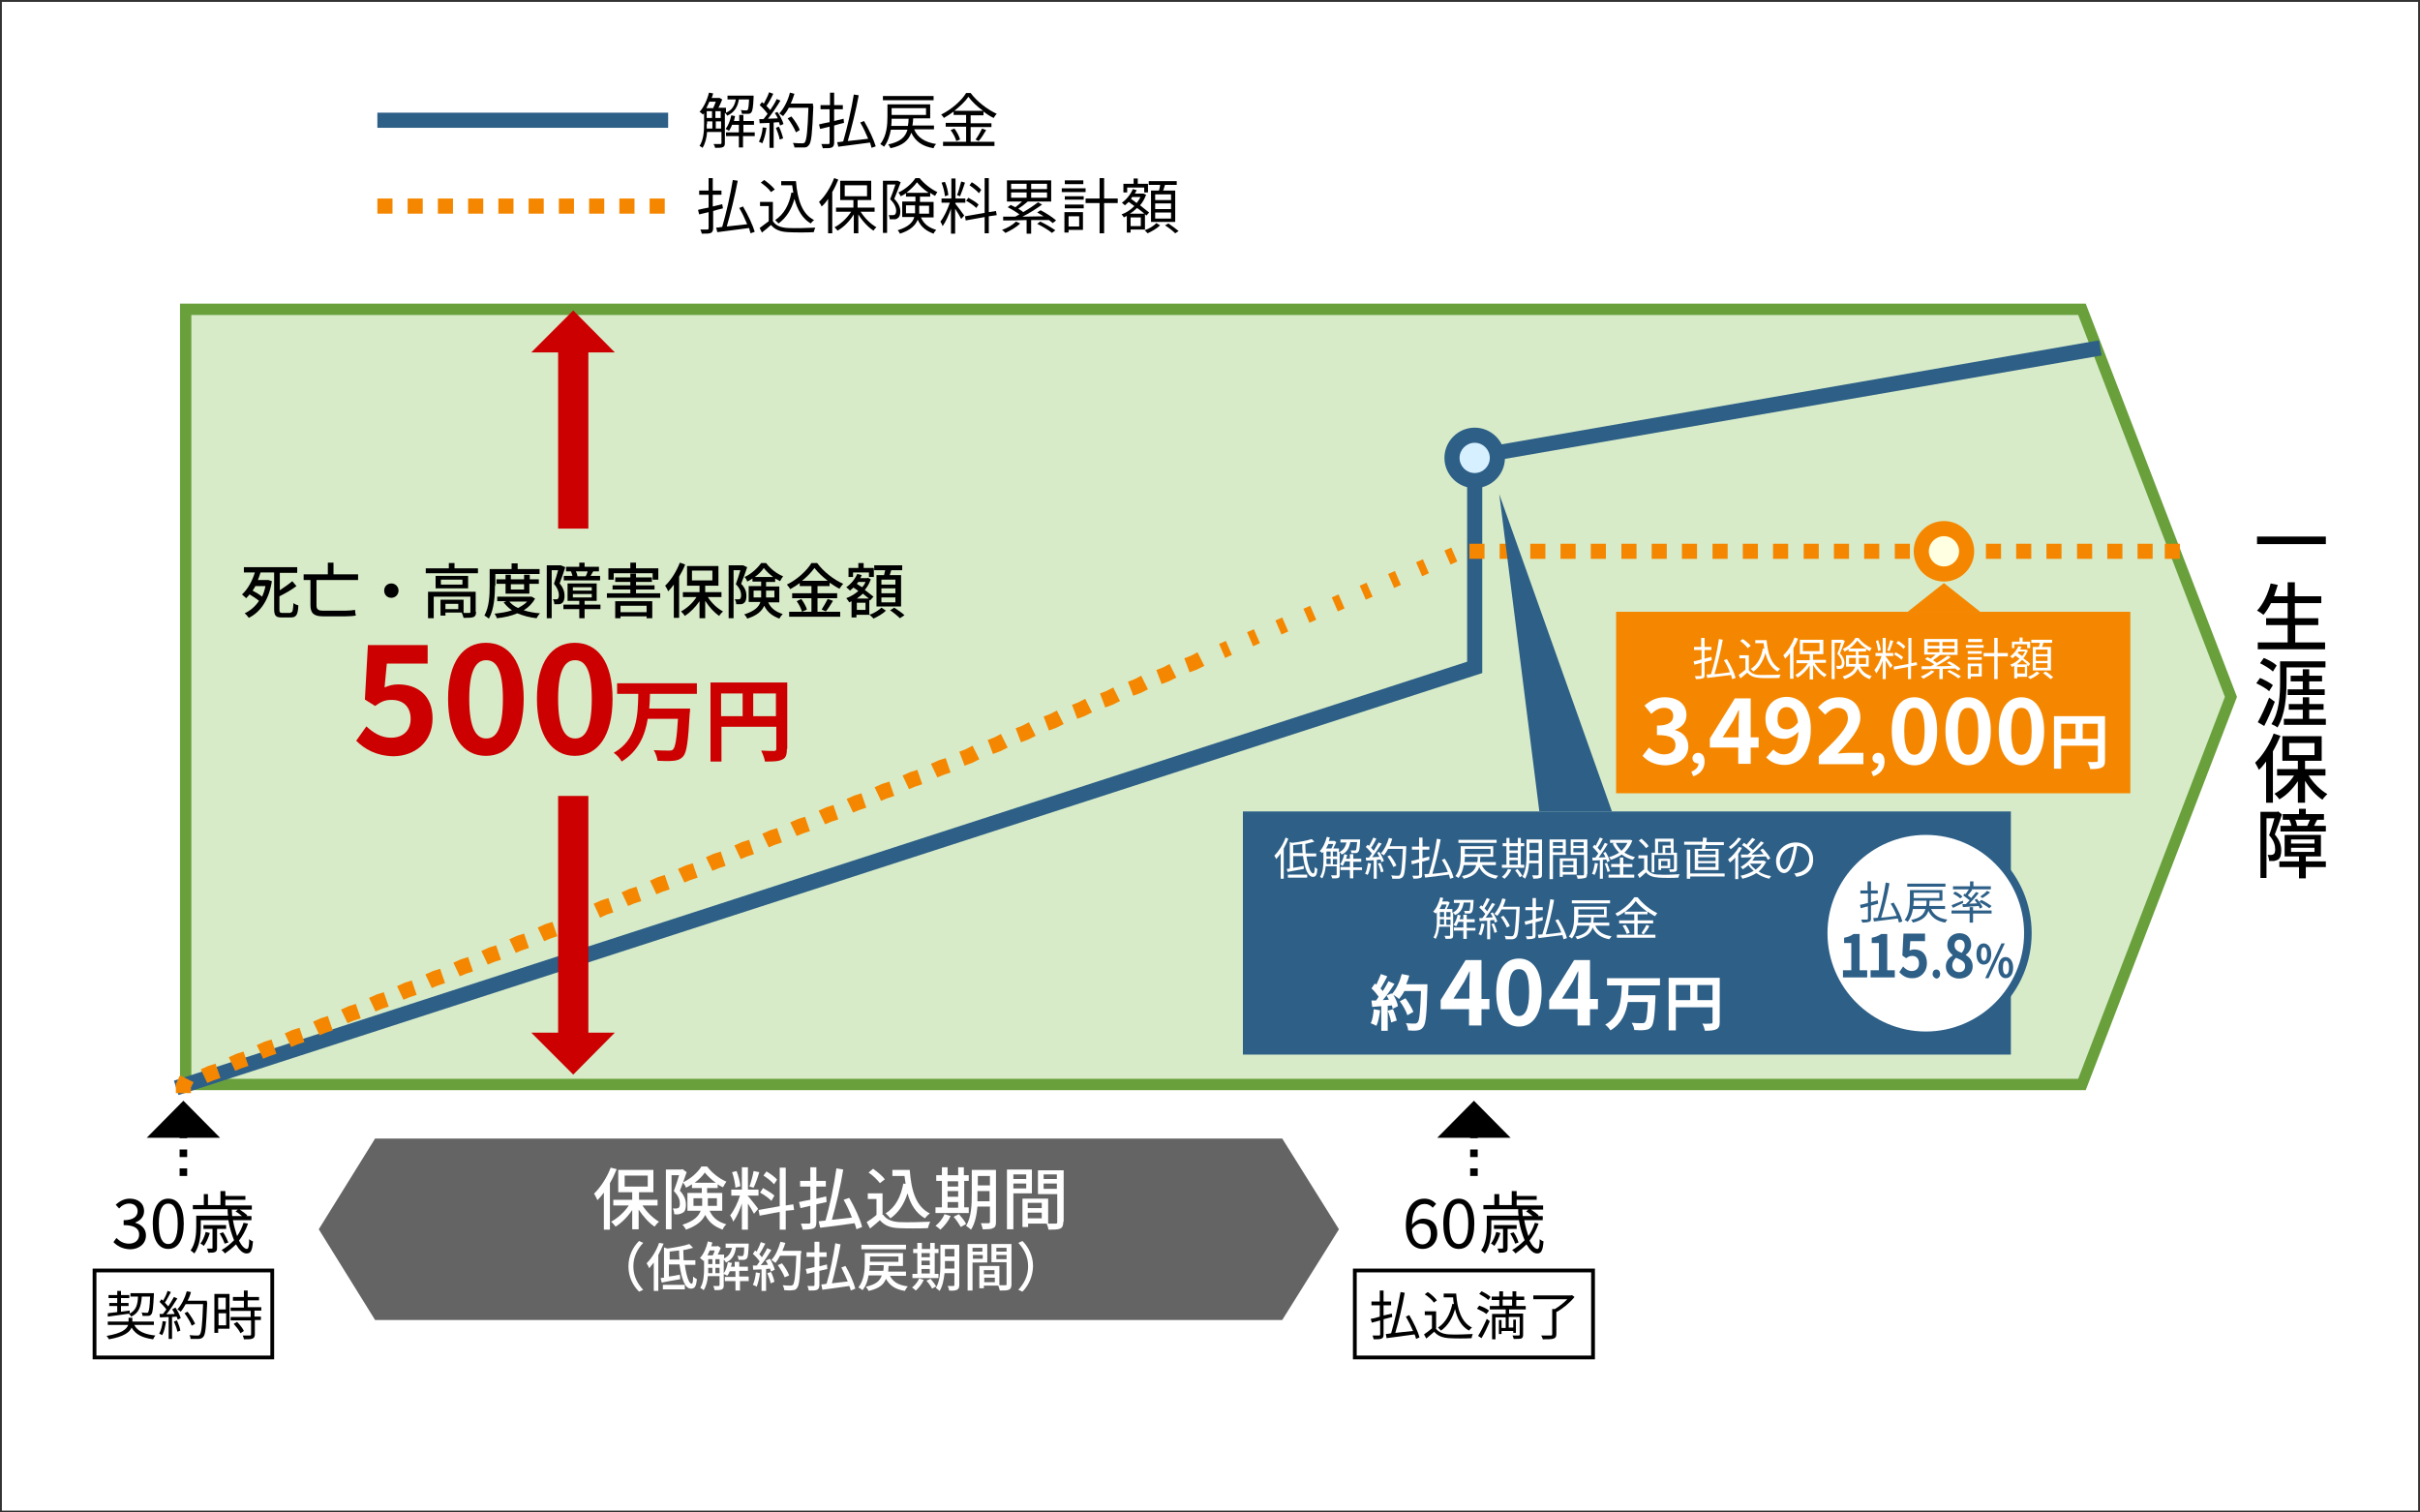 <?xml version="1.0" encoding="utf-8"?>
<!-- Generator: Adobe Illustrator 26.1.0, SVG Export Plug-In . SVG Version: 6.00 Build 0)  -->
<svg version="1.1" xmlns="http://www.w3.org/2000/svg" xmlns:xlink="http://www.w3.org/1999/xlink" x="0px" y="0px"
	 viewBox="0 0 640 400" style="enable-background:new 0 0 640 400;" xml:space="preserve">
<rect x="0" y="0" width="640" height="400" fill="#333333" stroke="none"/>
<style type="text/css">
	.st0{fill:#FFFFFF;}
	.st1{fill:none;}
	.st2{fill:#D7EBC8;}
	.st3{fill:#69A03C;}
	.st4{fill:#2D5F87;}
	.st5{fill:#F58700;}
	.st6{fill:#CC0000;}
	.st7{fill:#646464;}
	.st8{fill:#D7F0FF;}
	.st9{fill:#FFFFE1;}
</style>
<g id="レイヤー_1">
	<rect x="0.5" y="0.5" class="st0" width="639" height="399"/>
	<rect x="144.5" y="-95.5" transform="matrix(-1.836970e-16 1 -1 -1.836970e-16 520 -120)" class="st1" width="351" height="591"/>
</g>
<g id="レイヤー_2">
	<g>
		<polygon class="st2" points="49.1,286.8 49.1,81.8 550.6,81.8 590,184.3 550.6,286.8 		"/>
		<path class="st3" d="M549.6,83.3l38.8,101l-38.8,101H299.6h-249v-101v-101h249H549.6 M551.6,80.3h-252h-252v104v104h252h252
			l40-104L551.6,80.3L551.6,80.3z"/>
	</g>
</g>
<g id="レイヤー_3">
	<rect x="328.7" y="214.6" class="st4" width="203.1" height="64.3"/>
	<rect x="427.4" y="161.8" class="st5" width="136" height="48"/>
	<g>
		<g>
			<path d="M76.8,162c0.6,0,0.7-0.5,0.8-2.5c0.4,0.3,0.9,0.5,1.3,0.6c-0.1,2.4-0.5,3.2-2,3.2h-2.4c-1.6,0-2-0.5-2-2.3v-9.6h-3.7
				l0.1,0c-0.2,0.6-0.4,1.3-0.7,2h2.5l0.3,0l0.9,0.3c-0.8,5.1-3.1,8.2-6.1,9.7c-0.2-0.3-0.7-0.9-1.1-1.2c1.5-0.7,2.8-1.8,3.8-3.3
				c-0.7-0.6-1.7-1.2-2.5-1.7c-0.3,0.4-0.6,0.7-0.9,1c-0.3-0.3-0.8-0.7-1.1-1c1.6-1.4,2.8-3.8,3.4-5.8h-2.9V150h14.1v1.5H74v4.6
				c1.2-0.8,2.5-1.7,3.3-2.4l1.1,1.3c-1.3,1-2.9,1.9-4.5,2.7v3.5c0,0.7,0.1,0.9,0.8,0.9H76.8z M67.6,154.9c-0.2,0.4-0.5,0.9-0.8,1.3
				c0.8,0.4,1.8,1,2.5,1.6c0.4-0.8,0.7-1.8,0.9-2.8H67.6z"/>
		</g>
		<g>
			<path d="M83.7,153.4v6.7c0,1,0.4,1.4,1.7,1.4h6c0.8,0,1.9-0.1,2.5-0.2c0,0.4,0.1,1.1,0.2,1.5c-0.4,0.1-1.6,0.2-2.8,0.2h-5.8
				c-2.4,0-3.4-0.7-3.4-3v-6.6h-1.8v-1.5h6.4v-3.1h1.5v3.1h6.5v1.5H83.7z"/>
		</g>
		<g>
			<path d="M105.4,156.2c0,1-0.8,1.9-1.9,1.9s-1.9-0.8-1.9-1.9s0.8-1.9,1.9-1.9S105.4,155.2,105.4,156.2z"/>
		</g>
		<g>
			<path d="M126.4,150.3v1.3h-13.8v-1.3h6.1v-1.4h1.5v1.4H126.4z M125.9,161.8c0,0.8-0.2,1.2-0.7,1.4c-0.6,0.2-1.4,0.2-2.6,0.2
				c-0.1-0.4-0.3-1-0.5-1.4h-4.3v0.8h-1.3v-4.2h6.1v3.5c0.7,0,1.3,0,1.5,0c0.3,0,0.3-0.1,0.3-0.3v-4h-9.7v5.7h-1.5v-7h12.6V161.8z
				 M123.8,152.3v3.3h-8.6v-3.3H123.8z M122.3,153.3h-5.7v1.3h5.7V153.3z M121.2,159.7h-3.4v1.4h3.4V159.7z"/>
		</g>
		<g>
			<path d="M130.9,154.9c0,2.5-0.2,6.2-1.6,8.7c-0.3-0.2-0.9-0.7-1.2-0.8c1.3-2.3,1.4-5.5,1.4-7.8v-4.5h5.8v-1.5h1.6v1.5h5.8v1.3
				h-11.7V154.9z M141.5,158.3c-0.7,1.3-1.7,2.3-3,3.1c1.3,0.4,2.8,0.7,4.3,0.8c-0.3,0.3-0.7,0.9-0.9,1.3c-1.9-0.2-3.6-0.7-5.1-1.3
				c-1.6,0.7-3.5,1.1-5.4,1.3c-0.1-0.4-0.4-0.9-0.6-1.2c1.6-0.2,3.2-0.4,4.6-0.9c-0.9-0.6-1.6-1.3-2.2-2.1l0.7-0.3h-2.4v-1.2h8.8
				l0.3,0L141.5,158.3z M133.7,157v-2.6h-2.4v-1.2h2.4v-1.2h1.4v1.2h3.5v-1.2h1.5v1.2h2.4v1.2H140v2.6H133.7z M134.7,159.1
				c0.6,0.7,1.4,1.3,2.3,1.7c0.9-0.5,1.8-1,2.4-1.7H134.7z M135.1,154.5v1.4h3.5v-1.4H135.1z"/>
		</g>
		<g>
			<path d="M149.5,150c-0.4,1.3-1,3-1.5,4.3c1.1,1.3,1.3,2.4,1.3,3.3c0,0.9-0.2,1.6-0.7,1.9c-0.2,0.2-0.5,0.3-0.9,0.3
				c-0.3,0-0.7,0-1.1,0c0-0.4-0.1-0.9-0.4-1.3c0.3,0,0.6,0,0.8,0c0.2,0,0.4,0,0.5-0.1c0.2-0.2,0.3-0.5,0.3-1c0-0.8-0.3-1.8-1.3-3
				c0.4-1.1,0.8-2.5,1.1-3.6h-1.7v12.7h-1.3v-14h3.5l0.2,0L149.5,150z M158.8,161.1h-4.2v2.4h-1.4v-2.4H149v-1.2h4.2v-1h-3.1v-4.6
				h7.7v4.6h-3.2v1h4.2V161.1z M151.2,151.1h-1.5v-1.2h3.5v-1.1h1.4v1.1h3.8v1.2h-1.6l0.1,0c-0.3,0.4-0.5,0.9-0.7,1.2h2.5v1.2h-9.6
				v-1.2h2.3c-0.1-0.4-0.3-0.9-0.4-1.2L151.2,151.1z M151.5,156.2h5v-0.9h-5V156.2z M151.5,158h5v-0.9h-5V158z M154.9,152.4
				c0.2-0.4,0.4-0.8,0.5-1.3h-3.1c0.2,0.4,0.4,0.9,0.4,1.3H154.9z"/>
		</g>
		<g>
			<path d="M174.6,156.9v1.2h-14.1v-1.2h6.2v-1h-4.7v-1.1h4.7v-0.9h-4v-1.2h4v-1h1.5v1h4.2v1.2h-4.2v0.9h4.9v1.1h-4.9v1H174.6z
				 M162.4,153.3h-1.5v-3h5.8v-1.5h1.5v1.5h5.9v3h-1.5v-1.7h-10.3V153.3z M162.7,159h9.8v4.5H171V163h-6.9v0.5h-1.4V159z
				 M164.1,160.2v1.7h6.9v-1.7H164.1z"/>
		</g>
		<g>
			<path d="M181.2,149.3c-0.4,1.1-1,2.2-1.6,3.2v10.9h-1.4v-8.8c-0.5,0.7-1,1.3-1.5,1.8c-0.1-0.4-0.6-1.2-0.8-1.5
				c1.6-1.5,3-3.8,3.9-6.1L181.2,149.3z M187.2,157.9c1,1.6,2.5,3,4,3.8c-0.3,0.3-0.8,0.8-1,1.2c-1.3-0.9-2.7-2.4-3.7-4v4.6h-1.5
				V159c-1.1,1.6-2.5,3-3.9,3.9c-0.2-0.4-0.7-0.9-1-1.2c1.5-0.8,3.1-2.2,4.1-3.8h-3.6v-1.3h4.4v-1.7h-3.3v-5.2h8.3v5.2h-3.5v1.7h4.3
				v1.3H187.2z M183,153.5h5.4v-2.6H183V153.5z"/>
		</g>
		<g>
			<path d="M197.6,150c-0.4,1.3-1.1,3.1-1.6,4.4c1.2,1.2,1.4,2.3,1.4,3.2c0,0.9-0.2,1.6-0.7,1.9c-0.2,0.2-0.5,0.3-0.9,0.3
				c-0.3,0-0.7,0-1.1,0c0-0.4-0.1-0.9-0.4-1.3c0.4,0,0.7,0,0.9,0c0.2,0,0.4,0,0.5-0.1c0.2-0.2,0.3-0.5,0.3-1c0-0.8-0.3-1.8-1.4-2.9
				c0.4-1.1,0.9-2.6,1.2-3.7h-1.8v12.7h-1.3v-14h3.6l0.2,0L197.6,150z M203.1,159.2c0.9,1.9,2.2,2.6,3.9,3.2
				c-0.3,0.3-0.7,0.8-0.9,1.2c-1.8-0.7-3.1-1.6-4-3.4c-0.6,1.4-1.9,2.6-4.5,3.4c-0.1-0.3-0.5-0.9-0.8-1.1c2.8-0.9,3.9-2,4.3-3.3H198
				V155h3.3v-1.2H199V153c-0.5,0.3-0.9,0.6-1.4,0.8c-0.1-0.4-0.4-0.9-0.7-1.2c1.8-0.8,3.5-2.4,4.4-3.7h1.3c1.1,1.5,2.9,2.9,4.5,3.5
				c-0.3,0.4-0.6,0.9-0.8,1.3c-0.4-0.2-0.8-0.5-1.3-0.7v0.9h-2.4v1.2h3.5v4.2H203.1z M201.3,158c0-0.2,0-0.4,0-0.6v-1.2h-2v1.8
				H201.3z M204.5,152.6c-1-0.7-1.9-1.6-2.5-2.4c-0.5,0.8-1.4,1.7-2.4,2.4H204.5z M202.6,156.2v1.2c0,0.2,0,0.4,0,0.6h2.2v-1.8
				H202.6z"/>
		</g>
		<g>
			<path d="M216.2,161.8h6v1.3h-13.5v-1.3h5.9v-3.6h-5.1v-1.3h5.1v-1.9h-3.1v-0.8c-0.8,0.6-1.6,1.1-2.5,1.6
				c-0.2-0.3-0.6-0.9-0.9-1.2c2.7-1.3,5.3-3.7,6.5-5.7h1.5c1.7,2.3,4.4,4.4,6.9,5.5c-0.4,0.4-0.7,0.9-1,1.3c-0.8-0.4-1.7-1-2.6-1.6
				v0.9h-3.2v1.9h5.2v1.3h-5.2V161.8z M211.9,158.4c0.6,0.8,1.3,2,1.5,2.8l-1.3,0.6c-0.2-0.8-0.8-2-1.4-2.8L211.9,158.4z
				 M218.9,153.6c-1.4-1.1-2.6-2.2-3.5-3.4c-0.8,1.1-1.9,2.3-3.3,3.4H218.9z M217.3,161.2c0.5-0.8,1.2-2,1.6-2.8l1.4,0.5
				c-0.6,1-1.3,2.1-1.9,2.8L217.3,161.2z"/>
		</g>
		<g>
			<path d="M230.2,162.5c1.1-0.4,2.3-1.2,2.9-1.8l1.2,0.8c-0.8,0.8-2.2,1.6-3.3,2.1c-0.2-0.3-0.7-0.7-1-1h-3.5v0.7h-1.3V159
				c-0.2,0.1-0.4,0.2-0.6,0.3c-0.2-0.3-0.5-0.8-0.8-1.1c1.1-0.4,2.3-1.1,3.2-1.9c-0.4-0.3-0.9-0.7-1.3-0.9c-0.3,0.3-0.6,0.5-0.9,0.8
				c-0.2-0.2-0.7-0.7-1-0.9c1.2-0.8,2.3-2.1,2.9-3.5l1.2,0.3c-0.1,0.3-0.3,0.6-0.4,0.8h1.8l0.2-0.1l0.8,0.4c-0.4,1.1-0.9,2-1.6,2.8
				c0.9,0.7,1.7,1.3,2.3,1.8l-0.9,1l-0.2-0.2V162.5z M225.6,152.6h-1.2v-2.4h2.6v-1.3h1.4v1.3h2.7v2.4h-1.3v-1.2h-4.2V152.6z
				 M229.8,158.3c-0.5-0.4-1-0.8-1.6-1.3c-0.5,0.5-1.1,0.9-1.6,1.3H229.8z M228.9,159.4h-2.3v1.9h2.3V159.4z M227,153.9
				c-0.1,0.2-0.3,0.3-0.4,0.5c0.4,0.3,0.9,0.6,1.4,0.9c0.4-0.4,0.7-0.9,0.9-1.4H227z M233.8,152.1c0.1-0.4,0.2-0.9,0.3-1.3h-2.9
				v-1.3h7.4v1.3h-2.9c-0.1,0.4-0.3,0.9-0.4,1.3h3v8.3h-6.5v-8.3H233.8z M236.8,153.3h-3.7v1.3h3.7V153.3z M236.8,155.6h-3.7v1.3
				h3.7V155.6z M236.8,158h-3.7v1.3h3.7V158z M236.5,160.7c0.9,0.6,2.1,1.4,2.7,2l-1.2,0.8c-0.6-0.6-1.7-1.5-2.6-2.1L236.5,160.7z"
				/>
		</g>
		<g>
			<path class="st6" d="M94.2,195.9l2.7-3.8c1.7,1.6,3.8,3,6.5,3c3.1,0,5.2-1.8,5.2-5c0-3.2-2-5-5-5c-1.8,0-2.7,0.4-4.4,1.6
				l-2.7-1.7l0.8-14.4h15.8v4.9h-10.8l-0.6,6.3c1.2-0.5,2.2-0.8,3.6-0.8c5,0,9.1,2.8,9.1,9c0,6.4-4.9,10-10.4,10
				C99.5,199.9,96.4,198.1,94.2,195.9z"/>
		</g>
		<g>
			<path class="st6" d="M118.5,184.8c0-9.8,4-14.8,10-14.8c6.1,0,10,5.1,10,14.8c0,9.8-3.9,15.1-10,15.1
				C122.4,199.9,118.5,194.6,118.5,184.8z M133,184.8c0-8-1.9-10.2-4.4-10.2s-4.5,2.2-4.5,10.2c0,8,1.9,10.5,4.5,10.5
				S133,192.9,133,184.8z"/>
		</g>
		<g>
			<path class="st6" d="M142,184.8c0-9.8,4-14.8,10-14.8c6.1,0,10,5.1,10,14.8c0,9.8-3.9,15.1-10,15.1
				C146,199.9,142,194.6,142,184.8z M156.5,184.8c0-8-1.9-10.2-4.4-10.2s-4.5,2.2-4.5,10.2c0,8,1.9,10.5,4.5,10.5
				S156.5,192.9,156.5,184.8z"/>
		</g>
		<g>
			<path class="st6" d="M171.9,183.5c0,1.3-0.1,2.6-0.2,3.9h10.8c0,0,0,0.9-0.1,1.3c-0.4,7.4-0.8,10.3-1.7,11.3
				c-0.7,0.8-1.5,1.1-2.6,1.2c-0.9,0.1-2.6,0.1-4.2,0c-0.1-0.8-0.5-2-1-2.8c1.7,0.1,3.3,0.1,4,0.1c0.5,0,0.8,0,1.1-0.3
				c0.6-0.6,1-3,1.3-8.1h-8c-0.7,4.4-2.5,8.6-6.9,11.3c-0.4-0.8-1.3-1.8-2.1-2.3c6.2-3.5,6.4-9.8,6.5-15.6h-5.6v-2.8h21.1v2.8H171.9
				z"/>
		</g>
		<g>
			<path class="st6" d="M208.1,198.1c0,1.6-0.3,2.4-1.3,2.8c-1,0.5-2.4,0.5-4.5,0.5c-0.1-0.8-0.6-2.1-1-2.9c1.4,0.1,2.9,0.1,3.4,0.1
				c0.5,0,0.6-0.2,0.6-0.6v-5.8h-14.5v9.2h-2.9v-20.9h20.3V198.1z M190.7,189.4h5.7v-6h-5.7V189.4z M205.2,189.4v-6h-6v6H205.2z"/>
		</g>
	</g>
	<g>
		<g>
			<path class="st0" d="M365,267.2c-0.2,1.5-0.5,3.1-1,4.1c-0.3-0.2-1-0.5-1.5-0.7c0.5-0.9,0.7-2.4,0.8-3.7L365,267.2z M377.5,260.3
				c0,0,0,0.6,0,0.9c-0.2,7-0.4,9.5-1.1,10.4c-0.4,0.6-0.9,0.8-1.5,0.9c-0.6,0.1-1.6,0.1-2.5,0c0-0.5-0.3-1.4-0.6-1.9
				c1,0.1,1.9,0.1,2.4,0.1c0.3,0,0.5-0.1,0.7-0.3c0.5-0.5,0.7-2.8,0.9-8.3h-4.4c-0.4,0.8-0.9,1.5-1.4,2.1c-0.3-0.3-1-0.8-1.5-1.1
				c0.6,1,1.1,2.2,1.2,3l-1.4,0.7c0-0.3-0.1-0.5-0.2-0.9L367,266v6.6h-1.7v-6.5l-2.4,0.2l-0.2-1.7l1.2,0c0.2-0.3,0.5-0.6,0.7-1
				c-0.5-0.7-1.2-1.6-1.9-2.2l0.9-1.3c0.1,0.1,0.3,0.2,0.4,0.3c0.4-0.9,0.9-2,1.2-2.8l1.7,0.6c-0.6,1.1-1.2,2.3-1.8,3.2
				c0.2,0.2,0.4,0.5,0.6,0.7c0.6-0.9,1.1-1.8,1.5-2.6l1.6,0.7c-0.9,1.4-2,3-3.1,4.3l1.6-0.1c-0.2-0.4-0.4-0.8-0.6-1.1l1.3-0.6
				l0.1,0.2c1.2-1.3,2.1-3.3,2.6-5.3l2,0.4c-0.2,0.8-0.5,1.6-0.8,2.3H377.5z M368.4,266.9c0.4,0.9,0.8,2.2,1,3l-1.5,0.5
				c-0.1-0.8-0.5-2.1-0.9-3.1L368.4,266.9z M372.2,268.5c-0.3-1-1.1-2.5-2-3.7l1.5-0.8c0.8,1.1,1.7,2.6,2.1,3.6L372.2,268.5z"/>
		</g>
		<g>
			<path class="st0" d="M388.6,266.9H381v-2.4l6.6-10.6h4.2v10.3h2.1v2.7h-2.1v4.3h-3.3V266.9z M388.6,264.1v-3.5
				c0-1,0.1-2.7,0.1-3.7h-0.1c-0.4,0.9-0.9,1.8-1.4,2.8l-2.8,4.4H388.6z"/>
		</g>
		<g>
			<path class="st0" d="M395.7,262.4c0-5.9,2.4-8.9,6-8.9s6,3.1,6,8.9c0,5.9-2.4,9.1-6,9.1S395.7,268.3,395.7,262.4z M404.4,262.4
				c0-4.8-1.1-6.1-2.7-6.1s-2.7,1.3-2.7,6.1c0,4.8,1.2,6.3,2.7,6.3S404.4,267.2,404.4,262.4z"/>
		</g>
		<g>
			<path class="st0" d="M417.3,266.9h-7.6v-2.4l6.6-10.6h4.2v10.3h2.1v2.7h-2.1v4.3h-3.3V266.9z M417.3,264.1v-3.5
				c0-1,0.1-2.7,0.1-3.7h-0.1c-0.4,0.9-0.9,1.8-1.4,2.8l-2.8,4.4H417.3z"/>
		</g>
		<g>
			<path class="st0" d="M430.7,260.6c0,0.8-0.1,1.7-0.1,2.6h7.2c0,0,0,0.6,0,0.8c-0.2,4.9-0.5,6.9-1.1,7.6c-0.5,0.6-1,0.7-1.7,0.8
				c-0.6,0.1-1.7,0.1-2.8,0c0-0.5-0.3-1.3-0.7-1.9c1.1,0.1,2.2,0.1,2.7,0.1c0.3,0,0.5,0,0.8-0.2c0.4-0.4,0.7-2,0.8-5.4h-5.3
				c-0.5,3-1.6,5.7-4.6,7.5c-0.3-0.5-0.9-1.2-1.4-1.5c4.1-2.3,4.2-6.6,4.4-10.4H425v-1.9H439v1.9H430.7z"/>
		</g>
		<g>
			<path class="st0" d="M454.8,270.3c0,1-0.2,1.6-0.9,1.9c-0.6,0.3-1.6,0.4-3,0.4c-0.1-0.5-0.4-1.4-0.7-1.9c0.9,0.1,2,0,2.3,0
				c0.3,0,0.4-0.1,0.4-0.4v-3.9h-9.7v6.1h-1.9v-13.9h13.5V270.3z M443.2,264.5h3.8v-4h-3.8V264.5z M452.9,264.5v-4h-4v4H452.9z"/>
		</g>
	</g>
	<polygon class="st7" points="339.1,349.1 219.2,349.1 99.2,349.1 84.3,325.1 99.2,301.1 219.2,301.1 339.1,301.1 354.1,325.1 	"/>
	<g>
		<g>
			<path class="st0" d="M163.1,309.2c-0.5,1.2-1.1,2.5-1.8,3.7v12.3h-1.6v-9.8c-0.5,0.7-1.1,1.4-1.7,2c-0.2-0.4-0.6-1.3-0.9-1.7
				c1.7-1.7,3.4-4.2,4.4-6.9L163.1,309.2z M169.9,318.8c1.1,1.7,2.8,3.4,4.4,4.3c-0.4,0.3-0.9,0.9-1.2,1.3c-1.5-1-3-2.7-4.2-4.5v5.2
				h-1.7v-5.1c-1.2,1.8-2.8,3.4-4.4,4.4c-0.3-0.4-0.8-1-1.2-1.3c1.7-0.9,3.5-2.5,4.7-4.3h-4.1v-1.5h5v-2h-3.7v-5.9h9.3v5.9H169v2
				h4.9v1.5H169.9z M165.2,313.8h6.1v-2.9h-6.1V313.8z"/>
		</g>
		<g>
			<path class="st0" d="M181.6,310c-0.5,1.5-1.2,3.4-1.8,4.9c1.3,1.4,1.6,2.6,1.6,3.7c0,1-0.2,1.8-0.8,2.1c-0.3,0.2-0.6,0.3-1,0.4
				c-0.4,0.1-0.8,0.1-1.3,0c0-0.4-0.1-1.1-0.4-1.5c0.4,0,0.8,0,1,0c0.2,0,0.4-0.1,0.6-0.2c0.2-0.2,0.3-0.6,0.3-1.1
				c0-0.9-0.3-2-1.6-3.3c0.5-1.3,1-2.9,1.4-4.2h-2v14.3h-1.5v-15.8h4.1l0.3-0.1L181.6,310z M187.7,320.3c1,2.1,2.5,2.9,4.4,3.5
				c-0.4,0.3-0.8,0.9-1,1.4c-2-0.8-3.5-1.7-4.6-3.9c-0.7,1.5-2.2,2.9-5.1,3.9c-0.1-0.3-0.6-1-0.9-1.3c3.1-1,4.3-2.3,4.8-3.7h-3.5
				v-4.7h3.8v-1.3h-2.6v-1c-0.5,0.3-1.1,0.7-1.6,0.9c-0.1-0.4-0.5-1-0.8-1.4c2-0.9,4-2.7,4.9-4.2h1.5c1.3,1.7,3.2,3.2,5.1,4
				c-0.3,0.4-0.6,1-0.9,1.5c-0.5-0.2-1-0.5-1.4-0.8v1h-2.8v1.3h4v4.7H187.7z M185.7,319c0-0.2,0-0.5,0-0.7v-1.4h-2.3v2H185.7z
				 M189.3,312.8c-1.1-0.8-2.2-1.8-2.9-2.7c-0.6,0.9-1.6,1.9-2.7,2.7H189.3z M187.2,316.9v1.4c0,0.2,0,0.4,0,0.6h2.4v-2H187.2z"/>
		</g>
		<g>
			<path class="st0" d="M197.9,316.4c0.5,0.6,2.3,2.8,2.6,3.3l-1.1,1.3c-0.3-0.6-1-1.8-1.6-2.7v6.9h-1.6v-6.9
				c-0.6,1.8-1.4,3.6-2.3,4.8c-0.1-0.5-0.5-1.2-0.8-1.7c1-1.2,2-3.3,2.6-5.2h-2.3v-1.6h2.8v-5.9h1.6v5.9h2.8v1.6h-2.8V316.4z
				 M194.5,314.1c-0.1-1.1-0.4-2.8-0.9-4.1l1.2-0.3c0.5,1.3,0.9,2.9,1,4L194.5,314.1z M200.8,310c-0.4,1.4-1,3.1-1.5,4.1l-1.1-0.3
				c0.4-1.1,0.9-2.9,1.1-4.1L200.8,310z M207.8,320.2v5h-1.6v-4.7l-5.3,1l-0.3-1.5l5.6-1v-10.2h1.6v10l2-0.3l0.2,1.5L207.8,320.2z
				 M204,317.6c-0.6-0.7-1.9-1.6-3-2.2l0.8-1.2c1,0.6,2.4,1.4,3,2L204,317.6z M204.7,313.2c-0.6-0.7-1.8-1.7-2.8-2.3l0.8-1.1
				c1,0.6,2.3,1.5,2.8,2.2L204.7,313.2z"/>
		</g>
		<g>
			<path class="st0" d="M215.9,318.5v4.7c0,1-0.2,1.4-0.8,1.7c-0.6,0.2-1.5,0.3-2.8,0.3c-0.1-0.4-0.3-1.1-0.5-1.6c0.9,0,1.8,0,2.1,0
				c0.3,0,0.4-0.1,0.4-0.4v-4.3l-2.6,0.6l-0.4-1.6c0.8-0.2,1.9-0.4,3-0.6v-3.5h-2.7v-1.5h2.7v-3.6h1.6v3.6h2.5v1.5h-2.5v3.2
				c0.8-0.2,1.7-0.4,2.6-0.6l0.1,1.5L215.9,318.5z M226.5,325.1c-0.1-0.5-0.3-1-0.5-1.6c-3.3,0.5-6.7,0.9-9.1,1.2l-0.4-1.7
				c0.5-0.1,1.2-0.1,1.8-0.2c1.1-3.7,2.3-9.4,2.9-13.8l1.8,0.3c-0.7,4.3-1.9,9.5-3,13.3c1.7-0.2,3.5-0.4,5.3-0.6
				c-0.6-1.6-1.4-3.3-2.2-4.7l1.5-0.5c1.4,2.4,2.9,5.6,3.4,7.7L226.5,325.1z"/>
		</g>
		<g>
			<path class="st0" d="M233.6,321.3c0.8,1.2,2.3,1.8,4.2,1.9c2,0.1,6,0,8.2-0.1c-0.2,0.4-0.5,1.2-0.6,1.7c-2,0.1-5.7,0.1-7.7,0
				c-2.3-0.1-3.8-0.7-5-2.1c-0.8,0.7-1.7,1.5-2.6,2.2l-0.9-1.7c0.8-0.5,1.8-1.2,2.6-1.9v-4.2h-2.3v-1.5h3.9V321.3z M232.7,312.9
				c-0.6-0.8-1.9-2.1-3-2.8l1.2-1c1.1,0.8,2.5,1.9,3.1,2.8L232.7,312.9z M240.6,309.5c0.4,5.3,1.6,9.6,5.3,11.4
				c-0.4,0.3-1,0.9-1.3,1.3c-2.4-1.4-3.8-3.7-4.6-6.6c-0.9,2.9-2.4,5.1-4.5,6.6c-0.3-0.3-0.9-1-1.3-1.3c2.6-1.6,4-4.3,4.7-7.9
				l0.6,0.1c-0.1-0.7-0.2-1.4-0.3-2.1H236v-1.6H240.6z"/>
		</g>
		<g>
			<path class="st0" d="M251.4,321.6c-0.6,1.4-1.7,2.7-2.7,3.6c-0.3-0.3-0.9-0.8-1.3-1c1-0.8,1.9-1.9,2.4-3.1L251.4,321.6z
				 M256.2,320.8h-8.8v-1.5h1.7v-7h-1.5v-1.5h1.5v-2.1h1.5v2.1h2.8v-2.1h1.5v2.1h1.3v1.5H255v7h1.2V320.8z M250.6,312.4v1.4h2.8
				v-1.4H250.6z M250.6,316.5h2.8V315h-2.8V316.5z M250.6,319.4h2.8v-1.5h-2.8V319.4z M253.6,321.1c0.7,0.8,1.6,1.9,1.9,2.6
				l-1.4,0.8c-0.4-0.7-1.2-1.9-1.9-2.7L253.6,321.1z M263.4,323.2c0,0.9-0.2,1.4-0.8,1.6c-0.5,0.3-1.4,0.3-2.7,0.3
				c-0.1-0.4-0.3-1.2-0.5-1.6c0.8,0,1.7,0,2,0c0.3,0,0.4-0.1,0.4-0.4v-4h-3.3c-0.2,2.1-0.6,4.4-1.7,6.1c-0.3-0.3-1-0.8-1.3-1
				c1.4-2.3,1.5-5.7,1.5-8.3v-6.5h6.4V323.2z M261.7,317.7V315h-3.2v1c0,0.5,0,1.1,0,1.7H261.7z M258.6,311v2.5h3.2V311H258.6z"/>
		</g>
		<g>
			<path class="st0" d="M268,315.6v9.5h-1.7v-15.8h6.6v6.3H268z M268,310.6v1.2h3.4v-1.2H268z M271.4,314.4V313H268v1.3H271.4z
				 M281.2,323.1c0,1-0.2,1.5-0.8,1.8c-0.6,0.3-1.6,0.3-3.1,0.3c-0.1-0.5-0.3-1.2-0.5-1.6h-4.9v0.9h-1.5v-7.5h6.8v6.6
				c0.9,0,1.7,0,2,0c0.3,0,0.4-0.1,0.4-0.4v-7.4h-5.1v-6.3h6.8V323.1z M271.8,318.1v1.4h3.7v-1.4H271.8z M275.5,322.2v-1.5h-3.7v1.5
				H275.5z M276,310.6v1.2h3.5v-1.2H276z M279.5,314.4V313H276v1.4H279.5z"/>
		</g>
		<g>
			<path class="st0" d="M169,328.2l1.1,0.5c-1.5,1.6-2.6,3.6-2.6,6.2c0,2.6,1.1,4.6,2.6,6.2l-1.1,0.5c-1.6-1.6-2.8-3.9-2.8-6.7
				C166.2,332.1,167.4,329.8,169,328.2z"/>
		</g>
		<g>
			<path class="st0" d="M175.5,328.9c-0.4,1-0.9,2-1.4,3v9.5h-1.2v-7.5c-0.4,0.5-0.8,1-1.2,1.5c-0.1-0.3-0.5-1-0.7-1.3
				c1.3-1.3,2.6-3.3,3.3-5.4L175.5,328.9z M181.1,334.4c0.4,3,1.1,5.1,1.8,5.1c0.3,0,0.4-0.6,0.4-1.9c0.3,0.3,0.7,0.5,1,0.7
				c-0.2,2-0.6,2.5-1.6,2.5c-1.6,0-2.5-2.8-3-6.4h-2.8v3.2c0.9-0.1,1.9-0.3,2.9-0.5l0.1,1.2c-1.7,0.3-3.5,0.6-4.9,0.9l-0.3-1.2
				l0.9-0.1v-8l0.9,0.3c2.1-0.3,4.4-0.7,5.8-1.2l1,1c-0.8,0.2-1.7,0.5-2.6,0.6c0,0.9,0.1,1.8,0.1,2.7h3.1v1.2H181.1z M175.3,339.8
				h5.8v1.2h-5.8V339.8z M179.7,333.2c-0.1-0.8-0.1-1.6-0.1-2.5c-0.8,0.1-1.7,0.2-2.5,0.3v2.1H179.7z"/>
		</g>
		<g>
			<path class="st0" d="M194.6,330.2c-0.3,1.6-0.9,2.9-2.6,3.7c-0.1-0.2-0.4-0.6-0.6-0.8v6.8c0,0.6-0.1,0.9-0.5,1.1
				c-0.4,0.2-1,0.2-1.9,0.2c-0.1-0.3-0.2-0.8-0.4-1.1c0.7,0,1.3,0,1.4,0c0.2,0,0.3-0.1,0.3-0.3v-2.3h-3.1c-0.1,1.3-0.4,2.6-1.1,3.7
				c-0.2-0.2-0.7-0.5-0.9-0.6c0.9-1.5,1-3.5,1-5.1v-2.2l-0.1,0.2c-0.2-0.2-0.7-0.6-1-0.8c1-1,1.7-2.7,2.1-4.4l1.2,0.3
				c-0.1,0.3-0.2,0.7-0.3,1h1.5l0.2-0.1l0.8,0.5c-0.2,0.6-0.5,1.3-0.8,1.8h1.7v1c1.3-0.6,1.8-1.6,2.1-2.8h-1.7v-1.1h6.1
				c0,0,0,0.3,0,0.4c-0.1,2.3-0.2,3.2-0.5,3.5c-0.2,0.3-0.4,0.3-0.8,0.4c-0.3,0-0.9,0-1.4,0c0-0.3-0.1-0.8-0.3-1.1
				c0.5,0.1,0.9,0.1,1.1,0.1c0.2,0,0.3,0,0.4-0.1c0.2-0.2,0.3-0.7,0.3-2.2H194.6z M187.7,330.7c-0.2,0.4-0.4,0.9-0.6,1.3h1.4
				c0.2-0.4,0.4-0.8,0.5-1.3H187.7z M187.3,335.7c0,0.3,0,0.7,0,1h1.1v-1.4h-1.1V335.7z M187.3,334.3h1.1V333h-1.1V334.3z
				 M189.2,334.3h1.1V333h-1.1V334.3z M190.3,336.7v-1.4h-1.1v1.4H190.3z M198.2,338.8h-2.5v2.5h-1.2v-2.5h-2.8v-1.1h2.8v-1.5H193
				c-0.2,0.5-0.4,0.9-0.7,1.2c-0.2-0.2-0.7-0.4-1-0.5c0.6-0.8,1-1.9,1.2-3.1l1.1,0.2c-0.1,0.3-0.2,0.7-0.3,1h1v-1.3h1.2v1.3h2.3v1.1
				h-2.3v1.5h2.5V338.8z"/>
		</g>
		<g>
			<path class="st0" d="M201,336.7c-0.2,1.3-0.5,2.7-0.9,3.6c-0.2-0.2-0.7-0.4-1-0.5c0.4-0.8,0.7-2.1,0.8-3.3L201,336.7z
				 M203.6,332.9c0.6,0.9,1.1,2.1,1.3,2.9l-1,0.5c-0.1-0.2-0.1-0.5-0.3-0.8l-1,0.1v5.8h-1.2v-5.7c-0.8,0-1.5,0.1-2.2,0.1l-0.1-1.1
				l1,0c0.3-0.3,0.5-0.7,0.8-1.1c-0.4-0.6-1.1-1.4-1.8-2l0.6-0.9c0.1,0.1,0.3,0.2,0.4,0.3c0.4-0.8,0.9-1.8,1.1-2.5l1.2,0.4
				c-0.5,1-1.1,2.1-1.6,2.8c0.3,0.3,0.5,0.6,0.7,0.8c0.5-0.8,1.1-1.7,1.4-2.4l1.1,0.5c-0.8,1.3-1.8,2.8-2.8,4l1.9-0.1
				c-0.2-0.4-0.4-0.8-0.6-1.1L203.6,332.9z M203.9,336.4c0.4,0.8,0.8,1.9,0.9,2.6l-1,0.4c-0.1-0.7-0.5-1.8-0.9-2.7L203.9,336.4z
				 M211.8,331.5c-0.2,6.2-0.4,8.4-1,9.1c-0.3,0.5-0.7,0.6-1.2,0.6c-0.5,0.1-1.3,0.1-2.2,0c0-0.4-0.2-0.9-0.4-1.3
				c0.9,0.1,1.8,0.1,2.1,0.1c0.3,0,0.4-0.1,0.6-0.2c0.4-0.4,0.7-2.5,0.9-7.7h-4.3c-0.4,0.7-0.8,1.4-1.2,1.9
				c-0.3-0.2-0.8-0.6-1.1-0.8c1.1-1.1,1.9-3,2.4-4.8l1.3,0.3c-0.2,0.7-0.5,1.5-0.8,2.1h5V331.5z M207.5,337.8
				c-0.3-0.9-1.1-2.2-1.8-3.2l1.1-0.5c0.8,1,1.6,2.3,1.9,3.2L207.5,337.8z"/>
		</g>
		<g>
			<path class="st0" d="M216.7,336.1v3.7c0,0.7-0.2,1.1-0.6,1.3c-0.4,0.2-1.1,0.2-2.2,0.2c-0.1-0.3-0.2-0.9-0.4-1.2
				c0.7,0,1.4,0,1.6,0c0.2,0,0.3-0.1,0.3-0.3v-3.4l-2,0.5l-0.3-1.3c0.6-0.1,1.4-0.3,2.3-0.5v-2.7h-2.1v-1.2h2.1v-2.8h1.3v2.8h1.9
				v1.2h-1.9v2.5c0.7-0.2,1.3-0.3,2-0.5l0.1,1.2L216.7,336.1z M225,341.3c-0.1-0.4-0.2-0.8-0.4-1.2c-2.5,0.4-5.2,0.7-7.1,1l-0.3-1.4
				c0.4,0,0.9-0.1,1.4-0.2c0.9-2.9,1.8-7.3,2.3-10.7l1.4,0.3c-0.6,3.3-1.5,7.4-2.3,10.3c1.3-0.2,2.7-0.3,4.2-0.5
				c-0.5-1.2-1.1-2.5-1.7-3.7l1.1-0.4c1.1,1.9,2.2,4.4,2.6,6L225,341.3z"/>
		</g>
		<g>
			<path class="st0" d="M235.3,337.3c0.8,1.7,2.3,2.6,4.8,2.9c-0.3,0.3-0.6,0.8-0.8,1.2c-2.5-0.4-4-1.4-5-3.2
				c-0.6,1.6-1.9,2.6-4.6,3.2c-0.1-0.3-0.5-0.8-0.7-1.1c2.6-0.6,3.7-1.5,4.2-3h-3.5c-0.2,1.4-0.7,2.8-1.6,3.9
				c-0.2-0.2-0.8-0.6-1.1-0.7c1.5-1.9,1.7-4.5,1.7-6.4v-2.7h10.1v3.4h-3.8c0,0.5-0.1,1-0.1,1.5h4.7v1.1H235.3z M239.6,330.4h-11.8
				v-1.2h11.8V330.4z M233.6,336.1c0.1-0.4,0.1-0.9,0.1-1.5h-3.7c0,0.5,0,1-0.1,1.5H233.6z M230.1,332.3v1.4h7.5v-1.4H230.1z"/>
		</g>
		<g>
			<path class="st0" d="M244.3,338.5c-0.5,1.1-1.3,2.1-2.1,2.8c-0.2-0.2-0.7-0.6-1-0.8c0.8-0.6,1.5-1.5,1.9-2.4L244.3,338.5z
				 M248.1,338h-6.8v-1.1h1.3v-5.5h-1.1v-1.1h1.1v-1.6h1.2v1.6h2.2v-1.6h1.2v1.6h1v1.1h-1v5.5h1V338z M243.7,331.4v1.1h2.2v-1.1
				H243.7z M243.7,334.6h2.2v-1.2h-2.2V334.6z M243.7,336.8h2.2v-1.2h-2.2V336.8z M246.1,338.2c0.5,0.6,1.2,1.5,1.5,2l-1.1,0.6
				c-0.3-0.6-0.9-1.5-1.5-2.1L246.1,338.2z M253.7,339.8c0,0.7-0.2,1.1-0.6,1.3c-0.4,0.2-1.1,0.3-2.1,0.2c0-0.3-0.2-0.9-0.4-1.2
				c0.7,0,1.4,0,1.5,0c0.2,0,0.3-0.1,0.3-0.3v-3.1h-2.6c-0.2,1.7-0.5,3.4-1.3,4.7c-0.2-0.2-0.8-0.6-1-0.8c1.1-1.8,1.2-4.4,1.2-6.4
				v-5h5V339.8z M252.4,335.5v-2h-2.5v0.7c0,0.4,0,0.9,0,1.3H252.4z M249.9,330.3v2h2.5v-2H249.9z"/>
		</g>
		<g>
			<path class="st0" d="M257.2,333.9v7.4h-1.3V329h5.2v4.9H257.2z M257.2,330v1h2.6v-1H257.2z M259.9,332.9v-1h-2.6v1H259.9z
				 M267.5,339.7c0,0.7-0.2,1.2-0.7,1.4c-0.5,0.2-1.3,0.2-2.4,0.2c-0.1-0.4-0.2-0.9-0.4-1.3h-3.8v0.7H259v-5.9h5.3v5.1
				c0.7,0,1.4,0,1.6,0c0.3,0,0.3-0.1,0.3-0.3v-5.8h-4V329h5.3V339.7z M260.2,335.9v1.1h2.8v-1.1H260.2z M263.1,339.1v-1.2h-2.8v1.2
				H263.1z M263.5,330v1h2.7v-1H263.5z M266.2,333v-1.1h-2.7v1.1H266.2z"/>
		</g>
		<g>
			<path class="st0" d="M270.4,341.6l-1.1-0.5c1.5-1.6,2.6-3.6,2.6-6.2c0-2.6-1.1-4.6-2.6-6.2l1.1-0.5c1.6,1.6,2.8,3.9,2.8,6.7
				C273.1,337.7,272,340,270.4,341.6z"/>
		</g>
	</g>
	<g>
		<g>
			<path d="M195.4,26.3c-0.3,1.9-1.1,3.4-3.1,4.3c-0.1-0.3-0.4-0.6-0.6-0.8v8c0,0.6-0.1,0.9-0.5,1.1c-0.4,0.2-1,0.2-2.1,0.2
				c0-0.3-0.2-0.7-0.4-1c0.8,0,1.6,0,1.8,0c0.2,0,0.3-0.1,0.3-0.3v-2.9h-3.8c-0.1,1.5-0.5,3.1-1.2,4.2c-0.2-0.2-0.6-0.4-0.8-0.5
				c1.1-1.7,1.2-4,1.2-5.8v-2.9c-0.1,0.2-0.2,0.3-0.3,0.4c-0.2-0.2-0.6-0.6-0.9-0.7c1.1-1.2,2-3.1,2.5-5.1l1.1,0.2
				c-0.1,0.4-0.2,0.8-0.4,1.2h1.9l0.2,0l0.7,0.4c-0.3,0.7-0.6,1.5-1,2.2h2v1.3c1.7-0.7,2.3-2,2.6-3.5h-2.2v-1h6.9c0,0,0,0.3,0,0.4
				c-0.1,2.6-0.3,3.7-0.6,4c-0.2,0.3-0.4,0.4-0.9,0.4c-0.3,0-1,0-1.6,0c0-0.3-0.1-0.7-0.3-1c0.6,0.1,1.2,0.1,1.4,0.1
				c0.2,0,0.3,0,0.4-0.1c0.2-0.2,0.3-0.9,0.4-2.8H195.4z M187.6,26.9c-0.3,0.6-0.5,1.2-0.8,1.7h1.8c0.2-0.5,0.5-1.1,0.7-1.7H187.6z
				 M186.9,32.8c0,0.4,0,0.8,0,1.2h1.5v-1.9h-1.4V32.8z M186.9,31.2h1.4v-1.8h-1.4V31.2z M189.2,31.2h1.4v-1.8h-1.4V31.2z M190.7,34
				v-1.9h-1.4V34H190.7z M199.5,36h-3v3h-1.1v-3H192v-1h3.4v-2h-1.8c-0.2,0.6-0.5,1.1-0.8,1.6c-0.2-0.1-0.7-0.4-0.9-0.5
				c0.7-0.9,1.2-2.2,1.5-3.6l1,0.2c-0.1,0.4-0.2,0.9-0.3,1.3h1.4v-1.6h1.1V32h2.8v1h-2.8v2h3V36z"/>
		</g>
		<g>
			<path d="M202.7,33.8c-0.2,1.5-0.6,3-1.1,4.1c-0.2-0.1-0.7-0.4-0.9-0.4c0.5-1,0.9-2.4,1-3.8L202.7,33.8z M205.6,29.6
				c0.7,1,1.4,2.4,1.6,3.2l-0.9,0.4c-0.1-0.3-0.2-0.6-0.3-0.9l-1.4,0.1v6.7h-1.1v-6.6l-2.6,0.1l-0.1-1.1c0.3,0,0.7,0,1.1,0
				c0.4-0.4,0.7-0.9,1.1-1.4c-0.5-0.7-1.3-1.6-2.1-2.3l0.6-0.8c0.2,0.1,0.3,0.3,0.5,0.4c0.5-0.9,1.1-2.1,1.4-3l1.1,0.4
				c-0.5,1.1-1.2,2.4-1.8,3.2c0.4,0.4,0.7,0.8,1,1.1c0.7-1,1.3-2,1.7-2.9l1,0.4c-0.9,1.5-2.2,3.4-3.3,4.8c0.8,0,1.7-0.1,2.6-0.1
				c-0.2-0.5-0.5-1-0.8-1.4L205.6,29.6z M206,33.5c0.5,1,0.9,2.2,1.1,3.1l-0.9,0.3c-0.1-0.8-0.6-2.1-1-3.1L206,33.5z M215.1,28
				c-0.3,7.2-0.5,9.7-1.2,10.4c-0.4,0.5-0.7,0.6-1.3,0.6c-0.5,0-1.5,0-2.5,0c0-0.3-0.2-0.8-0.4-1.2c1.1,0.1,2,0.1,2.4,0.1
				c0.3,0,0.5,0,0.7-0.2c0.5-0.5,0.8-3,1-9.2h-5.2c-0.4,0.8-1,1.6-1.5,2.2c-0.2-0.2-0.8-0.5-1-0.7c1.2-1.3,2.3-3.4,2.8-5.5l1.2,0.3
				c-0.3,0.9-0.6,1.8-1,2.6h5.9V28z M210.5,35c-0.4-1-1.3-2.6-2.2-3.7l1-0.5c0.9,1.1,1.9,2.6,2.2,3.6L210.5,35z"/>
		</g>
		<g>
			<path d="M223.2,32.5c-0.8,0.2-1.7,0.4-2.6,0.7v4.5c0,0.7-0.2,1.1-0.6,1.3c-0.4,0.2-1.2,0.2-2.4,0.2c-0.1-0.3-0.2-0.8-0.4-1.1
				c0.9,0,1.7,0,1.9,0c0.2,0,0.3-0.1,0.3-0.4v-4.2c-0.9,0.2-1.7,0.4-2.5,0.6l-0.3-1.2c0.8-0.2,1.7-0.4,2.8-0.6v-3.4H217v-1.1h2.5
				v-3.3h1.1v3.3h2.3v1.1h-2.3V32l2.5-0.6L223.2,32.5z M230.5,39.1c-0.1-0.4-0.3-0.9-0.4-1.4c-3,0.4-6.2,0.8-8.4,1.1l-0.3-1.2
				c0.5,0,1-0.1,1.6-0.2c1-3.4,2.2-8.6,2.8-12.4l1.3,0.2c-0.7,3.8-1.9,8.7-2.9,12.1c1.6-0.2,3.5-0.4,5.4-0.6c-0.6-1.4-1.3-3-2.1-4.3
				l1-0.4c1.3,2.2,2.6,5,3.1,6.7L230.5,39.1z"/>
		</g>
		<g>
			<path d="M241.8,34.3c0.9,2.1,2.8,3.3,5.8,3.8c-0.3,0.2-0.6,0.7-0.7,1.1c-3-0.5-4.8-1.8-5.9-4.1c-0.7,2-2.2,3.4-5.5,4.1
				c-0.1-0.3-0.4-0.8-0.6-1c3.2-0.7,4.5-1.9,5.1-3.9h-4.4c-0.3,1.6-0.8,3.2-1.8,4.5c-0.2-0.2-0.7-0.5-1-0.7c1.7-2.1,1.9-5.1,1.9-7.3
				v-3.2H246v3.7h-4.5c0,0.7-0.1,1.3-0.2,1.9h5.7v1H241.8z M246.9,26.5h-13.4v-1.1h13.4V26.5z M240.1,33.3c0.1-0.6,0.2-1.2,0.2-1.9
				h-4.5c0,0.6,0,1.2-0.1,1.9H240.1z M235.8,28.6v1.8h9.1v-1.8H235.8z"/>
		</g>
		<g>
			<path d="M256.7,37.5h6.3v1.1h-13.6v-1.1h6.1v-4h-5.4v-1h5.4v-2.1h-3.3v-0.9c-0.8,0.6-1.7,1.2-2.6,1.7c-0.1-0.3-0.5-0.7-0.7-0.9
				c2.8-1.4,5.4-3.7,6.6-5.7h1.2c1.7,2.3,4.5,4.4,6.9,5.5c-0.3,0.3-0.6,0.7-0.8,1.1c-0.9-0.4-1.8-1-2.7-1.7v1h-3.4v2.1h5.5v1h-5.5
				V37.5z M252.4,34c0.7,0.9,1.3,2.1,1.5,2.9l-1,0.4c-0.2-0.8-0.8-2-1.5-2.9L252.4,34z M260,29.3c-1.6-1.1-3-2.5-3.9-3.7
				c-0.8,1.2-2.2,2.5-3.7,3.7H260z M258,36.9c0.6-0.8,1.3-2,1.7-2.9l1.1,0.4c-0.6,1-1.3,2.2-2,2.9L258,36.9z"/>
		</g>
	</g>
	<g>
		<g>
			<path class="st0" d="M340.7,221.8c-0.3,0.9-0.8,1.8-1.2,2.6v8h-0.8v-6.7c-0.4,0.6-0.8,1-1.2,1.5c-0.1-0.2-0.3-0.7-0.5-0.9
				c1.2-1.2,2.3-2.9,3-4.8L340.7,221.8z M345.5,226.4c0.4,2.7,1.1,4.6,1.8,4.6c0.3,0,0.4-0.5,0.4-1.7c0.2,0.2,0.5,0.4,0.7,0.5
				c-0.1,1.6-0.4,2.1-1.2,2.1c-1.3,0-2.2-2.3-2.6-5.5H342v3.1c0.9-0.1,1.8-0.3,2.8-0.5l0,0.8c-1.5,0.3-3.1,0.6-4.3,0.8l-0.2-0.8
				l0.8-0.1v-7l0.6,0.2c1.9-0.2,4-0.6,5.2-1l0.7,0.7c-0.7,0.2-1.5,0.4-2.4,0.6c0,0.9,0.1,1.7,0.1,2.5h2.8v0.8H345.5z M340.6,231.3
				h5.1v0.8h-5.1V231.3z M344.5,225.6c-0.1-0.8-0.1-1.6-0.1-2.4c-0.8,0.1-1.6,0.2-2.4,0.3v2.1H344.5z"/>
		</g>
		<g>
			<path class="st0" d="M357.1,222.8c-0.3,1.4-0.8,2.6-2.3,3.2c-0.1-0.2-0.3-0.5-0.5-0.6v6c0,0.4-0.1,0.7-0.4,0.8
				c-0.3,0.1-0.8,0.1-1.6,0.1c0-0.2-0.2-0.6-0.3-0.8c0.6,0,1.2,0,1.3,0c0.2,0,0.2-0.1,0.2-0.2v-2.2h-2.9c-0.1,1.1-0.4,2.3-0.9,3.2
				c-0.1-0.1-0.5-0.3-0.6-0.4c0.8-1.3,0.9-3,0.9-4.4v-2.2c-0.1,0.1-0.2,0.2-0.3,0.3c-0.1-0.1-0.5-0.4-0.7-0.5
				c0.9-0.9,1.5-2.3,1.9-3.8l0.8,0.2c-0.1,0.3-0.2,0.6-0.3,0.9h1.4l0.1,0l0.5,0.3c-0.2,0.5-0.5,1.1-0.8,1.7h1.5v1
				c1.3-0.6,1.7-1.5,2-2.6h-1.6v-0.8h5.2c0,0,0,0.2,0,0.3c-0.1,2-0.2,2.7-0.5,3c-0.2,0.2-0.3,0.3-0.6,0.3c-0.3,0-0.7,0-1.2,0
				c0-0.2-0.1-0.5-0.2-0.7c0.5,0,0.9,0,1.1,0c0.2,0,0.3,0,0.3-0.1c0.1-0.2,0.2-0.7,0.3-2.1H357.1z M351.3,223.2
				c-0.2,0.4-0.4,0.9-0.6,1.2h1.4c0.2-0.4,0.4-0.8,0.5-1.2H351.3z M350.8,227.6c0,0.3,0,0.6,0,0.9h1.1v-1.4h-1.1V227.6z
				 M350.8,226.5h1.1v-1.3h-1.1V226.5z M352.5,226.5h1.1v-1.3h-1.1V226.5z M353.6,228.6v-1.4h-1.1v1.4H353.6z M360.2,230.1h-2.3v2.2
				h-0.9v-2.2h-2.5v-0.8h2.5v-1.5h-1.3c-0.2,0.4-0.4,0.9-0.6,1.2c-0.1-0.1-0.5-0.3-0.7-0.4c0.5-0.7,0.9-1.7,1.1-2.7l0.8,0.2
				c-0.1,0.3-0.2,0.6-0.3,1h1v-1.2h0.9v1.2h2.1v0.8h-2.1v1.5h2.3V230.1z"/>
		</g>
		<g>
			<path class="st0" d="M362.6,228.4c-0.2,1.1-0.5,2.3-0.9,3c-0.1-0.1-0.5-0.3-0.7-0.3c0.4-0.7,0.6-1.8,0.8-2.9L362.6,228.4z
				 M364.8,225.3c0.5,0.8,1,1.8,1.2,2.4l-0.7,0.3c0-0.2-0.1-0.4-0.2-0.7l-1,0.1v5h-0.8v-4.9l-2,0.1l-0.1-0.8c0.2,0,0.5,0,0.8,0
				c0.3-0.3,0.5-0.7,0.8-1.1c-0.4-0.5-1-1.2-1.6-1.7l0.5-0.6c0.1,0.1,0.2,0.2,0.4,0.3c0.4-0.7,0.8-1.6,1.1-2.2l0.8,0.3
				c-0.4,0.8-0.9,1.8-1.4,2.4c0.3,0.3,0.5,0.6,0.7,0.8c0.5-0.8,0.9-1.5,1.3-2.2l0.8,0.3c-0.7,1.1-1.7,2.5-2.5,3.6
				c0.6,0,1.3-0.1,1.9-0.1c-0.2-0.4-0.4-0.7-0.6-1.1L364.8,225.3z M365.1,228.2c0.3,0.7,0.7,1.7,0.8,2.3l-0.7,0.2
				c-0.1-0.6-0.4-1.6-0.8-2.3L365.1,228.2z M371.9,224.1c-0.2,5.4-0.4,7.2-0.9,7.8c-0.3,0.3-0.5,0.4-1,0.5c-0.4,0-1.1,0-1.8,0
				c0-0.3-0.1-0.6-0.3-0.9c0.8,0.1,1.5,0.1,1.8,0.1c0.2,0,0.4,0,0.5-0.2c0.4-0.4,0.6-2.2,0.8-6.9h-3.9c-0.3,0.6-0.7,1.2-1.1,1.7
				c-0.2-0.1-0.6-0.4-0.8-0.5c0.9-1,1.7-2.6,2.1-4.1l0.9,0.2c-0.2,0.7-0.4,1.3-0.7,2h4.4V224.1z M368.5,229.3
				c-0.3-0.7-0.9-1.9-1.6-2.8l0.7-0.3c0.7,0.8,1.4,2,1.7,2.7L368.5,229.3z"/>
		</g>
		<g>
			<path class="st0" d="M378,227.4c-0.6,0.2-1.3,0.3-1.9,0.5v3.4c0,0.6-0.1,0.8-0.5,0.9c-0.3,0.1-0.9,0.2-1.8,0.2
				c0-0.2-0.2-0.6-0.3-0.8c0.6,0,1.3,0,1.5,0s0.3-0.1,0.3-0.3v-3.2c-0.7,0.2-1.3,0.3-1.9,0.5l-0.2-0.9c0.6-0.1,1.3-0.3,2.1-0.5v-2.5
				h-1.9v-0.8h1.9v-2.4h0.9v2.4h1.8v0.8h-1.8v2.3l1.8-0.5L378,227.4z M383.5,232.4c-0.1-0.3-0.2-0.7-0.3-1.1
				c-2.3,0.3-4.7,0.6-6.3,0.8l-0.2-0.9c0.4,0,0.8-0.1,1.2-0.1c0.8-2.5,1.7-6.4,2.1-9.3l1,0.2c-0.5,2.9-1.4,6.5-2.2,9.1
				c1.2-0.1,2.7-0.3,4.1-0.5c-0.4-1.1-1-2.3-1.6-3.2l0.8-0.3c1,1.6,2,3.7,2.3,5L383.5,232.4z"/>
		</g>
		<g>
			<path class="st0" d="M391.9,228.8c0.7,1.6,2.1,2.5,4.3,2.8c-0.2,0.2-0.4,0.6-0.6,0.8c-2.2-0.4-3.6-1.4-4.4-3.1
				c-0.5,1.5-1.6,2.5-4.1,3.1c-0.1-0.2-0.3-0.6-0.5-0.7c2.4-0.5,3.4-1.4,3.8-2.9h-3.3c-0.2,1.2-0.6,2.4-1.4,3.4
				c-0.2-0.2-0.5-0.4-0.8-0.5c1.3-1.6,1.4-3.8,1.4-5.5v-2.4h8.6v2.8h-3.4c0,0.5-0.1,1-0.1,1.4h4.2v0.8H391.9z M395.8,222.9h-10.1
				v-0.8h10.1V222.9z M390.7,228c0.1-0.4,0.1-0.9,0.1-1.4h-3.4c0,0.4,0,0.9-0.1,1.4H390.7z M387.4,224.5v1.4h6.8v-1.4H387.4z"/>
		</g>
		<g>
			<path class="st0" d="M403.1,229.5h-5.9v-0.8h1.2v-4.9h-1V223h1v-1.4h0.8v1.4h2.2v-1.4h0.8v1.4h0.9v0.8h-0.9v4.9h0.9V229.5z
				 M399.7,230c-0.4,0.9-1.1,1.8-1.8,2.4c-0.2-0.1-0.5-0.4-0.7-0.5c0.7-0.5,1.3-1.3,1.6-2.1L399.7,230z M399.2,223.8v1.1h2.2v-1.1
				H399.2z M399.2,226.8h2.2v-1.2h-2.2V226.8z M399.2,228.7h2.2v-1.2h-2.2V228.7z M401.3,229.8c0.5,0.5,1,1.3,1.3,1.8l-0.7,0.4
				c-0.2-0.5-0.8-1.3-1.2-1.8L401.3,229.8z M407.8,231.3c0,0.5-0.1,0.8-0.5,0.9c-0.3,0.1-0.9,0.2-1.8,0.2c0-0.3-0.2-0.6-0.3-0.9
				c0.6,0,1.2,0,1.4,0c0.2,0,0.3-0.1,0.3-0.3v-2.9h-2.5c-0.1,1.4-0.4,3-1.1,4.1c-0.1-0.2-0.5-0.4-0.7-0.5c1-1.6,1.1-3.9,1.1-5.6
				v-4.3h4.1V231.3z M406.9,227.6v-2h-2.4v0.8c0,0.4,0,0.8,0,1.2H406.9z M404.5,222.9v1.9h2.4v-1.9H404.5z"/>
		</g>
		<g>
			<path class="st0" d="M410.7,226.1v6.4h-0.9V222h4.3v4.1H410.7z M410.7,222.7v1h2.6v-1H410.7z M413.3,225.4v-1.1h-2.6v1.1H413.3z
				 M413.3,231.3v0.6h-0.8V227h4.5v4.3H413.3z M413.3,227.7v1.1h2.8v-1.1H413.3z M416.1,230.6v-1.2h-2.8v1.2H416.1z M419.7,231.2
				c0,0.6-0.1,0.9-0.5,1c-0.4,0.1-1,0.2-2,0.2c0-0.3-0.2-0.7-0.3-0.9c0.7,0,1.5,0,1.7,0c0.2,0,0.3-0.1,0.3-0.3v-5.1h-3.5V222h4.4
				V231.2z M416.1,222.7v1h2.7v-1H416.1z M418.8,225.4v-1.1h-2.7v1.1H418.8z"/>
		</g>
		<g>
			<path class="st0" d="M422.6,228.4c-0.2,1.1-0.5,2.3-0.9,3c-0.1-0.1-0.5-0.3-0.7-0.3c0.4-0.7,0.6-1.8,0.8-2.9L422.6,228.4z
				 M423.9,227.4v5h-0.8v-4.9c-0.7,0-1.3,0.1-1.9,0.1l-0.1-0.8l0.8,0c0.3-0.3,0.5-0.7,0.8-1.1c-0.4-0.5-1-1.2-1.5-1.7l0.5-0.6
				c0.1,0.1,0.2,0.2,0.3,0.3c0.4-0.7,0.8-1.6,1.1-2.2l0.8,0.3c-0.4,0.8-0.9,1.7-1.4,2.4c0.3,0.3,0.5,0.5,0.7,0.8
				c0.5-0.7,0.9-1.5,1.2-2.1l0.8,0.3c-0.7,1.1-1.6,2.5-2.4,3.6l1.8-0.1c-0.2-0.4-0.4-0.8-0.6-1.1l0.6-0.3c0.5,0.8,1,1.8,1.1,2.4
				l-0.7,0.3c0-0.2-0.1-0.4-0.2-0.7L423.9,227.4z M425,228.2c0.3,0.7,0.6,1.6,0.8,2.2l-0.7,0.2c-0.1-0.6-0.4-1.5-0.7-2.2L425,228.2z
				 M429.3,231.3h2.9v0.8h-6.8v-0.8h3v-2h-2.3v-0.8h2.3v-1.7h0.9v1.7h2.4v0.8h-2.4V231.3z M431.7,222.3c-0.5,1.3-1.2,2.3-2.1,3.2
				c0.8,0.5,1.8,0.9,2.8,1.2c-0.2,0.2-0.4,0.5-0.6,0.7c-1.1-0.3-2.1-0.8-2.9-1.4c-0.9,0.6-1.9,1.1-2.9,1.4c-0.1-0.2-0.3-0.6-0.5-0.7
				c1-0.3,1.9-0.7,2.7-1.2c-0.7-0.7-1.3-1.5-1.7-2.4l0.5-0.2h-1.2v-0.8h5.2l0.2,0L431.7,222.3z M427.3,222.9
				c0.4,0.8,0.9,1.5,1.5,2.1c0.7-0.6,1.2-1.3,1.6-2.1H427.3z"/>
		</g>
		<g>
			<path class="st0" d="M435.7,230c0.6,0.9,1.6,1.3,3,1.3c1.3,0.1,4.1,0,5.5-0.1c-0.1,0.2-0.3,0.6-0.3,0.9c-1.3,0.1-3.9,0.1-5.2,0
				c-1.6-0.1-2.7-0.5-3.4-1.4c-0.5,0.5-1.1,1-1.7,1.5l-0.5-0.9c0.5-0.4,1.1-0.9,1.7-1.4V227h-1.5v-0.8h2.4V230z M435.3,224.3
				c-0.4-0.6-1.2-1.4-1.9-2l0.7-0.5c0.7,0.6,1.6,1.4,1.9,2L435.3,224.3z M437.6,230.7h-0.8v-5.2h0.9v-3.7h4.9v3.7h0.9v4.3
				c0,0.4-0.1,0.6-0.4,0.7c-0.3,0.1-0.7,0.1-1.5,0.1c0-0.2-0.1-0.5-0.2-0.7c0.5,0,0.9,0,1.1,0c0.1,0,0.2-0.1,0.2-0.2v-3.6h-5.2
				V230.7z M438.5,225.6h1.2v-2h2.1v-1h-3.3V225.6z M441.7,229.6h-2.4v0.5h-0.7v-3h3.1V229.6z M441,227.7h-1.7v1.3h1.7V227.7z
				 M441.9,225.6v-1.4h-1.5v1.4H441.9z"/>
		</g>
		<g>
			<path class="st0" d="M450.1,224.4c0-0.3,0.1-0.6,0.1-1h-4.8v-0.8h4.9c0-0.4,0.1-0.8,0.1-1.1l1,0.1c0,0.3-0.1,0.7-0.1,1.1h4.6v0.8
				h-4.8c0,0.3-0.1,0.7-0.2,1h3.6v5.6h-6.3v-5.6H450.1z M456.1,231.8H447v0.6h-0.9v-7.7h0.9v6.3h9.1V231.8z M453.7,225h-4.6v1h4.6
				V225z M453.7,226.7h-4.6v1h4.6V226.7z M453.7,228.3h-4.6v1h4.6V228.3z"/>
		</g>
		<g>
			<path class="st0" d="M460.7,224.2c-0.3,0.5-0.6,1.1-1,1.6v6.7h-0.8v-5.7c-0.4,0.5-0.9,0.9-1.4,1.3c-0.1-0.2-0.4-0.6-0.5-0.8
				c1.1-0.8,2.2-2.1,2.9-3.3L460.7,224.2z M460.5,221.8c-0.7,1-1.8,2.1-2.8,2.8c-0.1-0.2-0.3-0.5-0.5-0.6c0.9-0.6,2-1.7,2.5-2.5
				L460.5,221.8z M467.1,227.9c-0.5,1-1.2,1.9-2,2.6c0.9,0.6,2.1,1,3.3,1.2c-0.2,0.2-0.4,0.5-0.5,0.7c-1.3-0.3-2.4-0.8-3.4-1.5
				c-1.1,0.7-2.4,1.2-3.7,1.5c-0.1-0.2-0.3-0.6-0.5-0.8c1.2-0.2,2.4-0.7,3.5-1.3c-0.5-0.4-1-0.9-1.4-1.5c-0.5,0.4-1,0.8-1.5,1.1
				c-0.1-0.2-0.4-0.5-0.6-0.6c1.1-0.6,2.3-1.6,3-2.6c-1,0-2,0.1-2.8,0.1l-0.1-0.8l1.8,0c0.3-0.2,0.6-0.5,0.8-0.7
				c-0.6-0.6-1.5-1.3-2.3-1.8l0.5-0.6c0.2,0.1,0.5,0.3,0.7,0.5c0.5-0.6,1.1-1.3,1.5-1.8l0.8,0.4c-0.5,0.6-1.2,1.3-1.7,1.9
				c0.4,0.3,0.8,0.6,1.1,0.9c0.8-0.8,1.6-1.6,2.1-2.3l0.8,0.4c-0.9,1-2.2,2.2-3.3,3.1c1,0,2.1,0,3.2-0.1c-0.3-0.4-0.6-0.7-0.9-1.1
				l0.7-0.4c0.8,0.8,1.6,1.9,2,2.6l-0.7,0.4c-0.1-0.3-0.3-0.6-0.5-0.9l-2.9,0.1c-0.2,0.3-0.4,0.7-0.7,1h2.9l0.1,0L467.1,227.9z
				 M462.8,228.4c0.4,0.6,0.9,1.1,1.5,1.6c0.6-0.5,1.2-1,1.6-1.6L462.8,228.4L462.8,228.4z"/>
		</g>
		<g>
			<path class="st0" d="M475.1,231.9l-0.6-0.9c0.4,0,0.8-0.1,1-0.2c1.5-0.3,3-1.5,3-3.6c0-1.8-1.2-3.3-3.2-3.5
				c-0.2,1.1-0.4,2.3-0.7,3.5c-0.7,2.5-1.7,3.7-2.8,3.7c-1.1,0-2.1-1.2-2.1-3.2c0-2.6,2.3-4.9,5.2-4.9c2.8,0,4.6,2,4.6,4.4
				C479.6,229.8,477.9,231.5,475.1,231.9z M471.9,229.9c0.6,0,1.2-0.8,1.8-2.8c0.3-1,0.5-2.1,0.7-3.2c-2.3,0.3-3.7,2.3-3.7,3.9
				C470.7,229.2,471.4,229.9,471.9,229.9z"/>
		</g>
		<g>
			<path class="st0" d="M387.1,238.8c-0.3,1.4-0.8,2.6-2.3,3.2c-0.1-0.2-0.3-0.5-0.5-0.6v6c0,0.4-0.1,0.7-0.4,0.8
				c-0.3,0.1-0.8,0.1-1.6,0.1c0-0.2-0.2-0.6-0.3-0.8c0.6,0,1.2,0,1.3,0c0.2,0,0.2-0.1,0.2-0.2v-2.2h-2.9c-0.1,1.1-0.4,2.3-0.9,3.2
				c-0.1-0.1-0.5-0.3-0.6-0.4c0.8-1.3,0.9-3,0.9-4.4v-2.2c-0.1,0.1-0.2,0.2-0.3,0.3c-0.1-0.1-0.5-0.4-0.7-0.5
				c0.9-0.9,1.5-2.3,1.9-3.8l0.8,0.2c-0.1,0.3-0.2,0.6-0.3,0.9h1.4l0.1,0l0.5,0.3c-0.2,0.5-0.5,1.1-0.8,1.7h1.5v1
				c1.3-0.6,1.7-1.5,2-2.6h-1.6v-0.8h5.2c0,0,0,0.2,0,0.3c-0.1,2-0.2,2.7-0.5,3c-0.2,0.2-0.3,0.3-0.6,0.3c-0.3,0-0.7,0-1.2,0
				c0-0.2-0.1-0.5-0.2-0.7c0.5,0,0.9,0,1.1,0c0.2,0,0.3,0,0.3-0.1c0.1-0.2,0.2-0.7,0.3-2.1H387.1z M381.3,239.2
				c-0.2,0.4-0.4,0.9-0.6,1.2h1.4c0.2-0.4,0.4-0.8,0.5-1.2H381.3z M380.8,243.6c0,0.3,0,0.6,0,0.9h1.1v-1.4h-1.1V243.6z
				 M380.8,242.5h1.1v-1.3h-1.1V242.5z M382.5,242.5h1.1v-1.3h-1.1V242.5z M383.6,244.6v-1.4h-1.1v1.4H383.6z M390.2,246.1h-2.3v2.2
				h-0.9v-2.2h-2.5v-0.8h2.5v-1.5h-1.3c-0.2,0.4-0.4,0.9-0.6,1.2c-0.1-0.1-0.5-0.3-0.7-0.4c0.5-0.7,0.9-1.7,1.1-2.7l0.8,0.2
				c-0.1,0.3-0.2,0.6-0.3,1h1v-1.2h0.9v1.2h2.1v0.8h-2.1v1.5h2.3V246.1z"/>
		</g>
		<g>
			<path class="st0" d="M392.6,244.4c-0.2,1.1-0.5,2.3-0.9,3c-0.1-0.1-0.5-0.3-0.7-0.3c0.4-0.7,0.6-1.8,0.8-2.9L392.6,244.4z
				 M394.8,241.3c0.5,0.8,1,1.8,1.2,2.4l-0.7,0.3c0-0.2-0.1-0.4-0.2-0.7l-1,0.1v5h-0.8v-4.9l-2,0.1l-0.1-0.8c0.2,0,0.5,0,0.8,0
				c0.3-0.3,0.5-0.7,0.8-1.1c-0.4-0.5-1-1.2-1.6-1.7l0.5-0.6c0.1,0.1,0.2,0.2,0.4,0.3c0.4-0.7,0.8-1.6,1.1-2.2l0.8,0.3
				c-0.4,0.8-0.9,1.8-1.4,2.4c0.3,0.3,0.5,0.6,0.7,0.8c0.5-0.8,0.9-1.5,1.3-2.2l0.8,0.3c-0.7,1.1-1.7,2.5-2.5,3.6
				c0.6,0,1.3-0.1,1.9-0.1c-0.2-0.4-0.4-0.7-0.6-1.1L394.8,241.3z M395.1,244.2c0.3,0.7,0.7,1.7,0.8,2.3l-0.7,0.2
				c-0.1-0.6-0.4-1.6-0.8-2.3L395.1,244.2z M401.9,240.1c-0.2,5.4-0.4,7.2-0.9,7.8c-0.3,0.3-0.5,0.4-1,0.5c-0.4,0-1.1,0-1.8,0
				c0-0.3-0.1-0.6-0.3-0.9c0.8,0.1,1.5,0.1,1.8,0.1c0.2,0,0.4,0,0.5-0.2c0.4-0.4,0.6-2.2,0.8-6.9h-3.9c-0.3,0.6-0.7,1.2-1.1,1.7
				c-0.2-0.1-0.6-0.4-0.8-0.5c0.9-1,1.7-2.6,2.1-4.1l0.9,0.2c-0.2,0.7-0.4,1.3-0.7,2h4.4V240.1z M398.5,245.3
				c-0.3-0.7-0.9-1.9-1.6-2.8l0.7-0.3c0.7,0.8,1.4,2,1.7,2.7L398.5,245.3z"/>
		</g>
		<g>
			<path class="st0" d="M408,243.4c-0.6,0.2-1.3,0.3-1.9,0.5v3.4c0,0.6-0.1,0.8-0.5,0.9c-0.3,0.1-0.9,0.2-1.8,0.2
				c0-0.2-0.2-0.6-0.3-0.8c0.6,0,1.3,0,1.5,0s0.3-0.1,0.3-0.3v-3.2c-0.7,0.2-1.3,0.3-1.9,0.5l-0.2-0.9c0.6-0.1,1.3-0.3,2.1-0.5v-2.5
				h-1.9v-0.8h1.9v-2.4h0.9v2.4h1.8v0.8h-1.8v2.3l1.8-0.5L408,243.4z M413.5,248.4c-0.1-0.3-0.2-0.7-0.3-1.1
				c-2.3,0.3-4.7,0.6-6.3,0.8l-0.2-0.9c0.4,0,0.8-0.1,1.2-0.1c0.8-2.5,1.7-6.4,2.1-9.3l1,0.2c-0.5,2.9-1.4,6.5-2.2,9.1
				c1.2-0.1,2.7-0.3,4.1-0.5c-0.4-1.1-1-2.3-1.6-3.2l0.8-0.3c1,1.6,2,3.7,2.3,5L413.5,248.4z"/>
		</g>
		<g>
			<path class="st0" d="M421.9,244.8c0.7,1.6,2.1,2.5,4.3,2.8c-0.2,0.2-0.4,0.6-0.6,0.8c-2.2-0.4-3.6-1.4-4.4-3.1
				c-0.5,1.5-1.6,2.5-4.1,3.1c-0.1-0.2-0.3-0.6-0.5-0.7c2.4-0.5,3.4-1.4,3.8-2.9h-3.3c-0.2,1.2-0.6,2.4-1.4,3.4
				c-0.2-0.2-0.5-0.4-0.8-0.5c1.3-1.6,1.4-3.8,1.4-5.5v-2.4h8.6v2.8h-3.4c0,0.5-0.1,1-0.1,1.4h4.2v0.8H421.9z M425.8,238.9h-10.1
				v-0.8h10.1V238.9z M420.7,244c0.1-0.4,0.1-0.9,0.1-1.4h-3.4c0,0.4,0,0.9-0.1,1.4H420.7z M417.4,240.5v1.4h6.8v-1.4H417.4z"/>
		</g>
		<g>
			<path class="st0" d="M433.1,247.2h4.7v0.8h-10.2v-0.8h4.6v-3h-4v-0.8h4v-1.6h-2.5v-0.7c-0.6,0.5-1.3,0.9-2,1.2
				c-0.1-0.2-0.3-0.5-0.5-0.7c2.1-1,4-2.8,5-4.3h0.9c1.3,1.7,3.3,3.3,5.2,4.2c-0.2,0.2-0.4,0.5-0.6,0.8c-0.7-0.3-1.3-0.8-2-1.2v0.7
				h-2.6v1.6h4.1v0.8h-4.1V247.2z M429.9,244.6c0.5,0.7,1,1.5,1.1,2.1l-0.8,0.3c-0.2-0.6-0.6-1.5-1.1-2.2L429.9,244.6z M435.6,241.1
				c-1.2-0.9-2.3-1.8-3-2.8c-0.6,0.9-1.6,1.9-2.8,2.8H435.6z M434.1,246.8c0.4-0.6,1-1.5,1.3-2.2l0.8,0.3c-0.4,0.8-1,1.6-1.5,2.2
				L434.1,246.8z"/>
		</g>
	</g>
	<g>
		<g>
			<path class="st0" d="M434.4,199.9l1.7-2.2c1.1,1,2.4,1.8,4,1.8c1.8,0,3-0.9,3-2.4c0-1.7-1-2.7-4.9-2.7v-2.5
				c3.3,0,4.3-1.1,4.3-2.6c0-1.3-0.9-2.1-2.4-2.1c-1.3,0-2.3,0.6-3.4,1.6l-1.8-2.2c1.5-1.3,3.2-2.2,5.3-2.2c3.4,0,5.8,1.7,5.8,4.7
				c0,1.9-1.1,3.2-3,3.9v0.1c2,0.5,3.5,2,3.5,4.3c0,3.2-2.9,5-6.2,5C437.5,202.3,435.7,201.3,434.4,199.9z"/>
		</g>
		<g>
			<path class="st0" d="M447.3,204.1c1.2-0.5,1.9-1.3,1.9-2.2c0,0-0.1,0-0.1,0c-0.8,0-1.5-0.5-1.5-1.4c0-0.8,0.7-1.4,1.5-1.4
				c1.1,0,1.7,0.9,1.7,2.3c0,1.9-1.1,3.3-3,3.9L447.3,204.1z"/>
		</g>
		<g>
			<path class="st0" d="M459.8,197.7h-7.6v-2.4l6.6-10.6h4.2V195h2.1v2.7h-2.1v4.3h-3.3V197.7z M459.8,195v-3.5c0-1,0.1-2.7,0.1-3.7
				h-0.1c-0.4,0.9-0.9,1.8-1.4,2.8l-2.8,4.4H459.8z"/>
		</g>
		<g>
			<path class="st0" d="M467.1,200.3l1.9-2.1c0.6,0.7,1.7,1.3,2.7,1.3c2,0,3.7-1.5,3.9-6c-1,1.2-2.5,1.9-3.6,1.9
				c-3,0-5.1-1.7-5.1-5.4c0-3.5,2.5-5.7,5.6-5.7c3.4,0,6.4,2.6,6.4,8.5c0,6.6-3.3,9.5-6.9,9.5C469.7,202.3,468.1,201.4,467.1,200.3z
				 M472.6,192.9c0.9,0,2.1-0.6,2.9-1.9c-0.4-2.9-1.6-4-3-4c-1.3,0-2.4,1-2.4,3.1C470,192,471,192.9,472.6,192.9z"/>
		</g>
		<g>
			<path class="st0" d="M481,200c4.6-4.4,7.7-7.4,7.7-10c0-1.8-1-2.8-2.7-2.8c-1.3,0-2.4,0.9-3.3,1.8l-1.9-1.9
				c1.6-1.8,3.2-2.7,5.6-2.7c3.4,0,5.6,2.1,5.6,5.4c0,3-2.8,6.1-6,9.5c0.9-0.1,2.1-0.2,2.9-0.2h3.9v3H481V200z"/>
		</g>
		<g>
			<path class="st0" d="M494.9,204.1c1.2-0.5,1.9-1.3,1.9-2.2c0,0-0.1,0-0.1,0c-0.8,0-1.5-0.5-1.5-1.4c0-0.8,0.7-1.4,1.5-1.4
				c1.1,0,1.7,0.9,1.7,2.3c0,1.9-1.1,3.3-3,3.9L494.9,204.1z"/>
		</g>
		<g>
			<path class="st0" d="M500.3,193.3c0-5.9,2.4-8.9,6-8.9s6,3.1,6,8.9c0,5.9-2.4,9.1-6,9.1S500.3,199.1,500.3,193.3z M509,193.3
				c0-4.8-1.1-6.1-2.7-6.1s-2.7,1.3-2.7,6.1c0,4.8,1.2,6.3,2.7,6.3S509,198.1,509,193.3z"/>
		</g>
		<g>
			<path class="st0" d="M514.5,193.3c0-5.9,2.4-8.9,6-8.9c3.6,0,6,3.1,6,8.9c0,5.9-2.4,9.1-6,9.1
				C516.9,202.3,514.5,199.1,514.5,193.3z M523.2,193.3c0-4.8-1.1-6.1-2.7-6.1s-2.7,1.3-2.7,6.1c0,4.8,1.2,6.3,2.7,6.3
				S523.2,198.1,523.2,193.3z"/>
		</g>
		<g>
			<path class="st0" d="M528.6,193.3c0-5.9,2.4-8.9,6-8.9c3.6,0,6,3.1,6,8.9c0,5.9-2.4,9.1-6,9.1C531,202.3,528.6,199.1,528.6,193.3
				z M537.3,193.3c0-4.8-1.1-6.1-2.7-6.1s-2.7,1.3-2.7,6.1c0,4.8,1.2,6.3,2.7,6.3S537.3,198.1,537.3,193.3z"/>
		</g>
		<g>
			<path class="st0" d="M556.7,201.1c0,1-0.2,1.6-0.9,1.9c-0.6,0.3-1.6,0.4-3,0.4c-0.1-0.5-0.4-1.4-0.7-1.9c0.9,0.1,2,0,2.3,0
				c0.3,0,0.4-0.1,0.4-0.4v-3.9h-9.7v6.1h-1.9v-13.9h13.5V201.1z M545.1,195.4h3.8v-4h-3.8V195.4z M554.8,195.4v-4h-4v4H554.8z"/>
		</g>
	</g>
	<g>
		<g>
			<path class="st0" d="M452.7,174.6c-0.6,0.2-1.3,0.3-1.9,0.5v3.4c0,0.6-0.1,0.8-0.5,0.9c-0.3,0.1-0.9,0.2-1.8,0.2
				c0-0.2-0.2-0.6-0.3-0.8c0.6,0,1.3,0,1.5,0c0.2,0,0.3-0.1,0.3-0.3v-3.2c-0.7,0.2-1.3,0.3-1.9,0.5l-0.2-0.9
				c0.6-0.1,1.3-0.3,2.1-0.5v-2.5H448v-0.8h1.9v-2.4h0.9v2.4h1.8v0.8h-1.8v2.3l1.8-0.5L452.7,174.6z M458.1,179.6
				c-0.1-0.3-0.2-0.7-0.3-1.1c-2.3,0.3-4.7,0.6-6.3,0.8l-0.2-0.9c0.4,0,0.8-0.1,1.2-0.1c0.8-2.5,1.7-6.4,2.1-9.3l1,0.2
				c-0.5,2.9-1.4,6.5-2.2,9.1c1.2-0.1,2.7-0.3,4.1-0.5c-0.4-1.1-1-2.3-1.6-3.2l0.8-0.3c1,1.6,2,3.7,2.3,5L458.1,179.6z"/>
		</g>
		<g>
			<path class="st0" d="M462.5,177.2c0.6,0.9,1.6,1.3,3,1.3c1.3,0,4,0,5.4-0.1c-0.1,0.2-0.3,0.6-0.3,0.9c-1.3,0-3.8,0.1-5.1,0
				c-1.6-0.1-2.6-0.5-3.4-1.4c-0.6,0.5-1.2,1-1.8,1.5l-0.5-0.9c0.6-0.4,1.2-0.9,1.8-1.4v-3H460v-0.8h2.5V177.2z M462.2,171.4
				c-0.4-0.6-1.3-1.4-2-1.9l0.7-0.5c0.8,0.5,1.7,1.3,2.1,1.8L462.2,171.4z M467.2,169.2c0.3,3.7,1.2,6.5,3.6,7.7
				c-0.2,0.1-0.5,0.5-0.7,0.7c-1.7-1-2.7-2.7-3.2-4.9c-0.6,2.1-1.6,3.8-3.2,4.9c-0.1-0.2-0.5-0.5-0.7-0.7c1.8-1.1,2.8-3,3.2-5.4
				l0.4,0.1c-0.1-0.5-0.1-1-0.2-1.5h-2.2v-0.8H467.2z"/>
		</g>
		<g>
			<path class="st0" d="M475.5,168.9c-0.3,0.9-0.8,1.7-1.2,2.5v8.1h-0.9v-6.8c-0.4,0.6-0.9,1.1-1.3,1.5c-0.1-0.2-0.3-0.7-0.5-0.9
				c1.2-1.1,2.3-2.9,3-4.7L475.5,168.9z M479.9,175.3c0.8,1.3,2,2.5,3.2,3.1c-0.2,0.2-0.5,0.5-0.6,0.7c-1.1-0.7-2.2-1.9-3-3.2v3.8
				h-0.9v-3.7c-0.8,1.3-2,2.5-3.2,3.2c-0.2-0.2-0.4-0.5-0.6-0.7c1.2-0.6,2.5-1.8,3.3-3.1h-3v-0.8h3.5V173h-2.6v-3.8h6.2v3.8h-2.7
				v1.5h3.4v0.8H479.9z M476.8,172.2h4.4V170h-4.4V172.2z"/>
		</g>
		<g>
			<path class="st0" d="M487.9,169.5c-0.4,1-0.9,2.3-1.3,3.3c0.9,0.9,1.2,1.8,1.2,2.5c0,0.6-0.2,1.1-0.5,1.4
				c-0.2,0.1-0.4,0.2-0.6,0.2c-0.3,0-0.6,0-0.9,0c0-0.2-0.1-0.6-0.2-0.8c0.3,0,0.6,0,0.8,0c0.2,0,0.3,0,0.4-0.1
				c0.2-0.1,0.3-0.4,0.3-0.8c0-0.6-0.3-1.4-1.2-2.3c0.4-0.9,0.8-2.1,1-2.9h-1.7v9.6h-0.8v-10.4h2.8l0.1,0L487.9,169.5z M491.9,176.3
				c0.7,1.5,1.7,2.1,3.1,2.5c-0.2,0.2-0.4,0.5-0.5,0.8c-1.4-0.5-2.4-1.2-3.2-2.8c-0.4,1.1-1.4,2.1-3.5,2.8c-0.1-0.2-0.3-0.5-0.5-0.7
				c2.2-0.7,3-1.6,3.3-2.6h-2.4v-3h2.6v-1h-1.9v-0.6c-0.3,0.2-0.7,0.4-1.1,0.6c-0.1-0.2-0.3-0.5-0.4-0.7c1.4-0.6,2.7-1.8,3.3-2.9
				h0.8c0.9,1.2,2.2,2.2,3.5,2.7c-0.2,0.2-0.3,0.5-0.5,0.8c-0.3-0.2-0.7-0.3-1-0.6v0.7h-2v1h2.7v3H491.9z M490.8,175.6
				c0-0.2,0-0.4,0-0.6v-1H489v1.6H490.8z M493.5,171.5c-0.9-0.6-1.7-1.3-2.3-2.1c-0.5,0.7-1.2,1.5-2.1,2.1H493.5z M491.6,174v1
				c0,0.2,0,0.4,0,0.6h1.9V174H491.6z"/>
		</g>
		<g>
			<path class="st0" d="M498.7,173.6c0.3,0.4,1.5,2,1.8,2.4l-0.6,0.7c-0.2-0.4-0.8-1.4-1.2-2v4.9h-0.8v-4.9
				c-0.4,1.3-1.1,2.6-1.7,3.4c-0.1-0.3-0.3-0.6-0.5-0.9c0.7-0.8,1.5-2.4,1.9-3.7H496v-0.8h1.9v-4h0.8v4h2v0.8h-2V173.6z
				 M496.7,172.2c-0.1-0.7-0.3-1.8-0.6-2.7l0.6-0.2c0.3,0.8,0.6,1.9,0.7,2.6L496.7,172.2z M500.7,169.5c-0.3,0.9-0.7,2-1,2.7
				l-0.6-0.2c0.3-0.7,0.6-1.9,0.8-2.7L500.7,169.5z M505.4,176.2v3.4h-0.8v-3.2l-3.7,0.7l-0.1-0.8l3.9-0.7v-6.9h0.8v6.7l1.4-0.3
				l0.1,0.8L505.4,176.2z M502.9,174.5c-0.4-0.4-1.3-1.1-2-1.4l0.4-0.6c0.7,0.4,1.6,0.9,2,1.3L502.9,174.5z M503.4,171.6
				c-0.4-0.5-1.2-1.1-1.9-1.5l0.5-0.6c0.7,0.4,1.5,1,1.9,1.5L503.4,171.6z"/>
		</g>
		<g>
			<path class="st0" d="M511.6,177.6c-0.8,0.7-2,1.4-2.9,1.9c-0.2-0.1-0.5-0.4-0.7-0.6c1-0.4,2.1-1,2.8-1.6L511.6,177.6z
				 M513.8,176.9v2.7h-0.9v-2.7c-1.8,0-3.4,0.1-4.7,0.1l0-0.8c0.7,0,1.5,0,2.4,0c0.3-0.1,0.6-0.3,0.9-0.5c-0.6-0.5-1.6-1-2.4-1.4
				l0.6-0.5c0.3,0.1,0.6,0.3,0.9,0.4c0.4-0.3,0.9-0.7,1.3-1.1h-3V169h8.8v4.2h-4.6l0,0c-0.6,0.5-1.3,1-1.9,1.4
				c0.4,0.2,0.7,0.5,1,0.7c1.1-0.6,2.2-1.4,2.9-1.9l0.8,0.4c-1.1,0.8-2.6,1.7-3.9,2.4c1.3,0,2.8,0,4.2-0.1c-0.4-0.3-0.9-0.6-1.3-0.8
				l0.6-0.4c1.1,0.5,2.4,1.4,3,2l-0.7,0.5c-0.2-0.2-0.4-0.4-0.7-0.6L513.8,176.9z M509.8,170.8h3.1v-1h-3.1V170.8z M509.8,172.5h3.1
				v-1h-3.1V172.5z M516.9,169.8h-3.2v1h3.2V169.8z M516.9,171.5h-3.2v1h3.2V171.5z M515.6,177.2c1,0.5,2.3,1.2,3,1.7l-0.7,0.5
				c-0.6-0.5-1.9-1.3-2.9-1.8L515.6,177.2z"/>
		</g>
		<g>
			<path class="st0" d="M524.6,171.3h-4.7v-0.7h4.7V171.3z M524.1,178.9h-2.9v0.6h-0.8v-4h3.7V178.9z M520.4,172.2h3.7v0.7h-3.7
				V172.2z M520.4,173.8h3.7v0.7h-3.7V173.8z M524.2,169.8h-3.7V169h3.7V169.8z M521.2,176.2v2h2.1v-2H521.2z M531,173.6h-2.7v6
				h-0.9v-6h-2.8v-0.9h2.8v-4h0.9v4h2.7V173.6z"/>
		</g>
		<g>
			<path class="st0" d="M533.5,178.8v0.6h-0.8v-3.3c-0.2,0.1-0.4,0.2-0.6,0.3c-0.1-0.2-0.3-0.5-0.5-0.6c0.9-0.3,1.8-0.9,2.5-1.6
				c-0.4-0.3-0.8-0.6-1.1-0.8c-0.3,0.3-0.5,0.5-0.8,0.7c-0.1-0.1-0.4-0.4-0.6-0.5c0.9-0.6,1.7-1.6,2.2-2.7l0.8,0.2
				c-0.1,0.2-0.2,0.5-0.4,0.7h1.5l0.1,0l0.5,0.2c-0.3,0.8-0.7,1.5-1.2,2.1c0.7,0.5,1.4,1,1.8,1.5l-0.5,0.6c-0.1-0.1-0.2-0.2-0.3-0.3
				v3.1H533.5z M532.8,171.4h-0.7v-1.7h2v-1.1h0.8v1.1h2v1.7h-0.8v-1h-3.4V171.4z M536.2,175.7c-0.4-0.3-0.9-0.7-1.4-1.2
				c-0.4,0.4-0.9,0.8-1.4,1.2H536.2z M535.5,176.4h-2v1.7h2V176.4z M533.9,172.3c-0.1,0.1-0.2,0.3-0.3,0.4c0.4,0.3,0.8,0.5,1.2,0.8
				c0.3-0.4,0.6-0.8,0.8-1.2H533.9z M539.4,178c-0.6,0.6-1.6,1.2-2.5,1.6c-0.1-0.2-0.4-0.4-0.6-0.6c0.9-0.3,1.8-0.9,2.3-1.4
				L539.4,178z M539.2,171.1c0.1-0.4,0.2-0.8,0.3-1.1h-2.3v-0.8h5.5v0.8h-2.3c-0.1,0.4-0.2,0.8-0.4,1.1h2.4v6.2h-4.8v-6.2H539.2z
				 M541.5,171.8h-3.1v1.2h3.1V171.8z M541.5,173.6h-3.1v1.2h3.1V173.6z M541.5,175.4h-3.1v1.2h3.1V175.4z M541,177.6
				c0.7,0.4,1.6,1.1,2,1.5l-0.7,0.5c-0.4-0.4-1.3-1.1-2-1.6L541,177.6z"/>
		</g>
	</g>
	<g>
		<g>
			<path d="M191.2,55.1c-0.8,0.2-1.7,0.4-2.6,0.7v4.5c0,0.7-0.2,1.1-0.6,1.3c-0.4,0.2-1.2,0.2-2.4,0.2c-0.1-0.3-0.2-0.8-0.4-1.1
				c0.9,0,1.7,0,1.9,0c0.2,0,0.3-0.1,0.3-0.4v-4.2c-0.9,0.2-1.7,0.4-2.5,0.6l-0.3-1.2c0.8-0.2,1.7-0.4,2.8-0.6v-3.4h-2.5v-1.1h2.5
				v-3.3h1.1v3.3h2.3v1.1h-2.3v3.1l2.5-0.6L191.2,55.1z M198.5,61.7c-0.1-0.4-0.3-0.9-0.4-1.4c-3,0.4-6.2,0.8-8.4,1.1l-0.3-1.2
				c0.5,0,1-0.1,1.6-0.2c1-3.4,2.2-8.6,2.8-12.4l1.3,0.2c-0.7,3.8-1.9,8.7-2.9,12.1c1.6-0.2,3.5-0.4,5.4-0.6c-0.6-1.4-1.3-3-2.1-4.3
				l1-0.4c1.3,2.2,2.6,5,3.1,6.7L198.5,61.7z"/>
		</g>
		<g>
			<path d="M204.4,58.5c0.8,1.2,2.1,1.7,4,1.8c1.7,0.1,5.3,0,7.2-0.1c-0.1,0.3-0.3,0.8-0.4,1.2c-1.7,0.1-5,0.1-6.8,0
				c-2.1-0.1-3.5-0.7-4.5-1.9c-0.8,0.7-1.6,1.4-2.4,2l-0.6-1.2c0.7-0.5,1.6-1.2,2.4-1.8v-4H201v-1.1h3.4V58.5z M203.9,50.8
				c-0.5-0.8-1.7-1.8-2.7-2.5l0.9-0.7c1,0.7,2.2,1.7,2.8,2.5L203.9,50.8z M210.5,47.9c0.4,4.9,1.6,8.7,4.8,10.3
				c-0.3,0.2-0.7,0.6-0.9,0.9c-2.2-1.3-3.5-3.6-4.3-6.5c-0.8,2.9-2.2,5-4.2,6.5c-0.2-0.2-0.7-0.7-0.9-0.9c2.3-1.5,3.7-4,4.3-7.3
				l0.5,0.1c-0.1-0.7-0.2-1.3-0.3-2h-2.9v-1.1H210.5z"/>
		</g>
		<g>
			<path d="M221.7,47.5c-0.5,1.2-1,2.3-1.6,3.3v10.9h-1.1v-9.1c-0.5,0.8-1.1,1.5-1.7,2c-0.1-0.3-0.5-0.9-0.7-1.2
				c1.6-1.5,3.1-3.9,4-6.3L221.7,47.5z M227.6,56c1.1,1.7,2.7,3.3,4.2,4.1c-0.3,0.2-0.6,0.6-0.8,0.9c-1.4-0.9-3-2.6-4-4.3v5h-1.2v-5
				c-1.1,1.8-2.7,3.4-4.3,4.3c-0.2-0.3-0.6-0.7-0.8-0.9c1.6-0.8,3.3-2.4,4.4-4.1h-4v-1.1h4.6v-2h-3.5v-5.1h8.2v5.1h-3.6v2h4.5V56
				H227.6z M223.4,51.9h5.9V49h-5.9V51.9z"/>
		</g>
		<g>
			<path d="M238.2,48.2c-0.5,1.3-1.1,3-1.7,4.4c1.2,1.2,1.6,2.3,1.6,3.3c0,0.9-0.2,1.5-0.7,1.8c-0.2,0.2-0.5,0.3-0.9,0.3
				c-0.4,0-0.8,0-1.2,0c0-0.3-0.1-0.8-0.3-1.1c0.4,0,0.8,0,1,0c0.2,0,0.4,0,0.6-0.1c0.3-0.2,0.4-0.6,0.4-1.1c0-0.8-0.4-1.9-1.6-3
				c0.5-1.2,1-2.7,1.4-3.9h-2.2v12.8h-1.1V47.8h3.7l0.2,0L238.2,48.2z M243.5,57.4c0.9,2,2.2,2.8,4.1,3.4c-0.3,0.3-0.6,0.7-0.7,1
				c-1.9-0.7-3.3-1.7-4.2-3.7c-0.6,1.5-1.9,2.8-4.7,3.7c-0.1-0.3-0.4-0.7-0.6-0.9c2.9-0.9,4-2.1,4.4-3.5h-3.2v-4.1h3.5V52h-2.5v-0.9
				c-0.4,0.3-0.9,0.6-1.4,0.8c-0.1-0.3-0.4-0.7-0.6-1c1.8-0.8,3.6-2.4,4.5-3.8h1.1c1.2,1.5,3,2.9,4.7,3.7c-0.2,0.3-0.5,0.7-0.6,1
				c-0.4-0.2-0.9-0.5-1.3-0.8V52h-2.7v1.4h3.6v4.1H243.5z M242,56.5c0-0.3,0-0.5,0-0.8v-1.4h-2.4v2.1H242z M245.6,51
				c-1.2-0.8-2.3-1.8-3.1-2.8c-0.6,0.9-1.7,1.9-2.8,2.8H245.6z M243.1,54.3v1.4c0,0.3,0,0.5,0,0.8h2.6v-2.1H243.1z"/>
		</g>
		<g>
			<path d="M252.6,53.8c0.4,0.5,2,2.6,2.4,3.2l-0.8,0.9c-0.3-0.6-1-1.8-1.6-2.7v6.6h-1.1v-6.6c-0.6,1.7-1.4,3.5-2.2,4.6
				c-0.1-0.3-0.4-0.9-0.6-1.2c0.9-1.1,1.9-3.2,2.5-5H249v-1.1h2.6v-5.3h1.1v5.3h2.6v1.1h-2.6V53.8z M249.9,51.9
				c-0.1-1-0.4-2.4-0.9-3.6l0.9-0.2c0.5,1.1,0.8,2.5,0.9,3.5L249.9,51.9z M255.2,48.3c-0.4,1.2-0.9,2.7-1.3,3.6l-0.8-0.3
				c0.4-0.9,0.8-2.5,1.1-3.6L255.2,48.3z M261.5,57.2v4.5h-1.1v-4.3l-5,0.9l-0.2-1.1l5.2-0.9v-9.2h1.1v9l1.9-0.3l0.2,1.1L261.5,57.2
				z M258.2,55c-0.6-0.6-1.7-1.4-2.7-1.9l0.6-0.8c0.9,0.5,2.1,1.2,2.7,1.8L258.2,55z M258.9,51.1c-0.5-0.6-1.6-1.5-2.5-2.1l0.6-0.8
				c0.9,0.5,2,1.4,2.5,2L258.9,51.1z"/>
		</g>
		<g>
			<path d="M269.8,59.1c-1,1-2.6,1.9-3.9,2.5c-0.2-0.2-0.6-0.6-0.9-0.8c1.4-0.5,2.8-1.3,3.7-2.2L269.8,59.1z M272.7,58.2v3.6h-1.2
				v-3.6c-2.4,0.1-4.5,0.1-6.2,0.1l0-1c0.9,0,2,0,3.2,0c0.4-0.2,0.7-0.4,1.1-0.6c-0.8-0.6-2.1-1.4-3.1-1.9l0.8-0.6
				c0.4,0.2,0.8,0.4,1.2,0.6c0.6-0.4,1.2-1,1.8-1.5h-4v-5.6H278v5.6h-6.2l0,0c-0.8,0.7-1.7,1.4-2.5,1.9c0.5,0.3,1,0.6,1.3,0.9
				c1.4-0.8,2.9-1.8,3.9-2.6l1.1,0.6c-1.5,1.1-3.4,2.3-5.2,3.2c1.8,0,3.7-0.1,5.6-0.1c-0.6-0.4-1.2-0.7-1.7-1l0.9-0.6
				c1.4,0.7,3.2,1.9,4.1,2.7l-0.9,0.7c-0.3-0.3-0.6-0.5-1-0.8L272.7,58.2z M267.4,50h4.1v-1.4h-4.1V50z M267.4,52.3h4.1v-1.4h-4.1
				V52.3z M276.9,48.6h-4.2V50h4.2V48.6z M276.9,50.9h-4.2v1.4h4.2V50.9z M275.1,58.6c1.3,0.6,3,1.6,4,2.3l-0.9,0.7
				c-0.8-0.7-2.5-1.7-3.9-2.4L275.1,58.6z"/>
		</g>
		<g>
			<path d="M287.1,50.8h-6.3v-1h6.3V50.8z M286.5,60.8h-3.9v0.7h-1.1v-5.4h4.9V60.8z M281.6,51.9h5v0.9h-5V51.9z M281.6,54.1h5v1h-5
				V54.1z M286.5,48.7h-4.9v-1h4.9V48.7z M282.6,57.2v2.7h2.8v-2.7H282.6z M295.6,53.7H292v8h-1.2v-8h-3.7v-1.2h3.7v-5.4h1.2v5.4
				h3.6V53.7z"/>
		</g>
		<g>
			<path d="M299,60.7v0.8h-1v-4.4c-0.3,0.1-0.5,0.3-0.8,0.4c-0.1-0.3-0.4-0.6-0.6-0.8c1.2-0.4,2.4-1.2,3.4-2.2
				c-0.5-0.4-1-0.7-1.5-1.1c-0.3,0.3-0.7,0.6-1,0.9c-0.2-0.2-0.6-0.5-0.8-0.7c1.2-0.8,2.3-2.2,2.9-3.6l1,0.3
				c-0.1,0.3-0.3,0.6-0.5,0.9h2.1l0.2,0l0.7,0.3c-0.4,1.1-0.9,2-1.6,2.8c0.9,0.7,1.8,1.4,2.4,1.9l-0.7,0.8c-0.1-0.1-0.3-0.2-0.4-0.4
				v4.1H299z M298.1,50.9h-1v-2.3h2.7v-1.4h1.1v1.4h2.7v2.3h-1v-1.3h-4.5V50.9z M302.6,56.5c-0.5-0.5-1.2-1-1.9-1.5
				c-0.6,0.6-1.2,1.1-1.9,1.5H302.6z M301.7,57.5H299v2.3h2.7V57.5z M299.5,52c-0.1,0.2-0.3,0.4-0.4,0.6c0.5,0.3,1,0.7,1.5,1.1
				c0.4-0.5,0.8-1.1,1-1.6H299.5z M306.8,59.6c-0.8,0.8-2.2,1.6-3.3,2.1c-0.2-0.2-0.5-0.6-0.8-0.8c1.2-0.4,2.5-1.2,3.1-1.9
				L306.8,59.6z M306.5,50.4c0.1-0.5,0.3-1,0.3-1.5h-3v-1h7.4v1h-3.1c-0.2,0.5-0.3,1.1-0.5,1.5h3.2v8.3h-6.4v-8.3H306.5z
				 M309.7,51.4h-4.2v1.5h4.2V51.4z M309.7,53.8h-4.2v1.5h4.2V53.8z M309.7,56.2h-4.2v1.6h4.2V56.2z M309,59.1
				c0.9,0.6,2.1,1.5,2.7,2l-0.9,0.6c-0.6-0.6-1.7-1.5-2.7-2.1L309,59.1z"/>
		</g>
	</g>
	<g>
		<g>
			<path d="M615.1,141.9v2h-18.2v-2H615.1z"/>
		</g>
		<g>
			<path d="M614.9,169.9v1.8h-17.8v-1.8h7.9v-4.6h-5.7v-1.8h5.7v-4h-4.4c-0.6,1.2-1.3,2.3-2,3.1c-0.4-0.3-1.2-0.9-1.7-1.1
				c1.6-1.7,2.9-4.4,3.6-7.2l1.9,0.4c-0.3,1-0.7,2-1,3h3.6V154h1.9v3.7h7v1.8h-7v4h6.2v1.8H607v4.6H614.9z"/>
		</g>
		<g>
			<path d="M600.1,182.8c-0.7-0.7-2.2-1.5-3.4-2.1l1-1.4c1.2,0.5,2.7,1.3,3.4,1.9L600.1,182.8z M601.6,185.6
				c-0.8,2.1-1.8,4.5-2.8,6.4l-1.7-1c0.9-1.6,2.1-4.2,3-6.5L601.6,185.6z M601.1,177.6c-0.7-0.7-2.2-1.6-3.4-2.2l1-1.4
				c1.2,0.5,2.7,1.3,3.4,2L601.1,177.6z M604.7,180.4c0,3.5-0.3,8.6-2.4,12c-0.3-0.3-1.1-0.7-1.6-0.9c2.1-3.2,2.3-7.8,2.3-11.1v-5.5
				H615v1.6h-10.3V180.4z M615.1,190.1v1.6H604v-1.6h5v-2.4h-3.7v-1.5h3.7v-1.8h1.7v1.8h3.8v1.5h-3.8v2.4H615.1z M609,182.3v-2.1
				h-3.2v-1.5h3.2V177h1.7v1.7h3.4v1.5h-3.4v2.1h4.1v1.5H605v-1.5H609z"/>
		</g>
		<g>
			<path d="M603.1,194.6c-0.6,1.4-1.2,2.7-2,4.1v13.6h-1.8v-10.9c-0.6,0.8-1.2,1.6-1.9,2.2c-0.2-0.4-0.7-1.4-1-1.9
				c1.9-1.8,3.8-4.7,4.9-7.7L603.1,194.6z M610.6,205.2c1.2,1.9,3.1,3.8,4.9,4.8c-0.4,0.4-1,1-1.3,1.5c-1.7-1.1-3.4-3-4.6-5v5.8
				h-1.9v-5.7c-1.3,2-3.1,3.8-4.9,4.8c-0.3-0.5-0.9-1.1-1.3-1.5c1.9-1,3.9-2.8,5.2-4.8h-4.5v-1.7h5.5v-2.2h-4.1v-6.5H614v6.5h-4.4
				v2.2h5.4v1.7H610.6z M605.4,199.7h6.7v-3.2h-6.7V199.7z"/>
		</g>
		<g>
			<path d="M603.5,215.4c-0.6,1.7-1.3,3.8-1.9,5.3c1.4,1.6,1.7,3,1.7,4.2c0,1.1-0.2,2-0.8,2.4c-0.3,0.2-0.7,0.3-1.1,0.4
				c-0.4,0-0.9,0-1.3,0c0-0.5-0.2-1.2-0.4-1.6c0.4,0,0.8,0,1,0c0.2,0,0.4-0.1,0.6-0.2c0.3-0.2,0.4-0.7,0.4-1.3c0-1-0.3-2.3-1.6-3.7
				c0.5-1.3,1-3.1,1.4-4.5h-2.1v15.8h-1.6v-17.5h4.4l0.3-0.1L603.5,215.4z M615.1,229.3h-5.3v3h-1.8v-3h-5.2v-1.5h5.2v-1.3h-3.8
				v-5.7h9.6v5.7h-4v1.3h5.3V229.3z M605.5,216.8h-1.8v-1.5h4.3v-1.4h1.8v1.4h4.8v1.5h-1.9l0.1,0c-0.3,0.6-0.6,1.1-0.8,1.6h3.1v1.5
				h-12v-1.5h2.9c-0.1-0.5-0.3-1.1-0.5-1.5L605.5,216.8z M605.9,223.1h6.2V222h-6.2V223.1z M605.9,225.3h6.2v-1.1h-6.2V225.3z
				 M610.2,218.4c0.2-0.5,0.5-1.1,0.7-1.6H607c0.3,0.5,0.4,1.2,0.5,1.6H610.2z"/>
		</g>
	</g>
	<g>
		<rect x="25" y="336" class="st0" width="47" height="23"/>
		<path d="M71.5,336.5v22h-46v-22H71.5 M72.5,335.5h-48v24h48V335.5L72.5,335.5z"/>
	</g>
	<g>
		<g>
			<path d="M35.5,350.4c0.9,1.7,2.8,2.5,5.6,2.8c-0.2,0.2-0.5,0.7-0.6,1c-2.8-0.4-4.6-1.2-5.7-3.1c-0.5,1.2-2,2.4-6,3.1
				c-0.1-0.3-0.4-0.6-0.6-0.9c4.1-0.7,5.3-1.8,5.7-2.9h-5.4v-0.9h5.5v-1h1v1h5.7v0.9H35.5z M28.5,347.3c0.7-0.1,1.6-0.2,2.5-0.3
				v-1.6h-2.1v-0.8H31v-1.3h-2.3v-0.8H31v-1.1h1v1.1h2.2v0.8H32v1.3H34v0.8H32v1.5c0.8-0.1,1.5-0.2,2.3-0.3l0,0.8
				c-2.1,0.3-4.2,0.6-5.8,0.8L28.5,347.3z M37.5,342.9c-0.2,2.6-0.7,4.3-2.8,5.3c-0.1-0.2-0.4-0.6-0.6-0.7c1.9-0.9,2.3-2.4,2.4-4.6
				h-2V342h6.2c0,0,0,0.3,0,0.4c-0.2,3.5-0.3,4.8-0.7,5.2c-0.2,0.3-0.5,0.4-0.8,0.4c-0.3,0-0.9,0-1.5,0c0-0.3-0.1-0.7-0.3-0.9
				c0.6,0.1,1.1,0.1,1.4,0.1s0.3,0,0.4-0.2c0.2-0.3,0.4-1.3,0.5-4.1H37.5z"/>
		</g>
		<g>
			<path d="M43.9,349.5c-0.2,1.3-0.5,2.7-1,3.6c-0.2-0.1-0.6-0.3-0.8-0.4c0.5-0.9,0.8-2.1,0.9-3.3L43.9,349.5z M46.4,345.8
				c0.6,0.9,1.2,2.1,1.4,2.8l-0.8,0.4c-0.1-0.2-0.1-0.5-0.3-0.8l-1.2,0.1v5.8h-0.9v-5.8l-2.3,0.1l-0.1-0.9c0.3,0,0.6,0,0.9,0
				c0.3-0.4,0.6-0.8,0.9-1.2c-0.4-0.6-1.2-1.4-1.8-2l0.5-0.7c0.1,0.1,0.3,0.2,0.4,0.4c0.5-0.8,1-1.8,1.2-2.6l0.9,0.3
				c-0.5,0.9-1.1,2.1-1.6,2.8c0.3,0.3,0.6,0.7,0.9,1c0.6-0.9,1.1-1.8,1.5-2.5l0.9,0.4c-0.8,1.3-1.9,3-2.9,4.2c0.7,0,1.5-0.1,2.2-0.1
				c-0.2-0.4-0.4-0.9-0.7-1.2L46.4,345.8z M46.8,349.2c0.4,0.9,0.8,2,0.9,2.7l-0.8,0.3c-0.1-0.7-0.5-1.8-0.9-2.7L46.8,349.2z
				 M54.8,344.4c-0.3,6.3-0.4,8.4-1,9.1c-0.3,0.4-0.6,0.5-1.2,0.6c-0.5,0-1.3,0-2.2,0c0-0.3-0.1-0.7-0.3-1c0.9,0.1,1.8,0.1,2.1,0.1
				c0.3,0,0.4,0,0.6-0.2c0.5-0.5,0.7-2.6,0.9-8.1h-4.6c-0.4,0.7-0.8,1.4-1.3,2c-0.2-0.2-0.7-0.5-0.9-0.6c1.1-1.2,2-3,2.5-4.8
				l1.1,0.2c-0.2,0.8-0.5,1.6-0.9,2.3h5.1V344.4z M50.7,350.6c-0.3-0.9-1.1-2.2-1.9-3.3l0.8-0.4c0.8,1,1.6,2.3,2,3.2L50.7,350.6z"/>
		</g>
		<g>
			<path d="M60.7,351.4h-3v1.1h-1v-10.3h4V351.4z M57.7,343.2v3.1h2v-3.1H57.7z M59.8,350.5v-3.2h-2v3.2H59.8z M67.3,346.6v1.6H69
				v0.9h-1.6v3.8c0,0.6-0.2,0.9-0.6,1.1c-0.4,0.2-1.1,0.2-2.3,0.2c0-0.3-0.2-0.7-0.3-1c0.9,0,1.6,0,1.9,0c0.2,0,0.3-0.1,0.3-0.3
				v-3.7H61v-0.9h5.3v-1.6H61v-0.9h3.5v-1.8h-2.9V343h2.9v-1.7h1v1.7h3v0.9h-3v1.8h3.6v0.9H67.3z M62.7,349.6
				c0.7,0.7,1.5,1.7,1.8,2.4l-0.9,0.6c-0.3-0.7-1.1-1.7-1.8-2.5L62.7,349.6z"/>
		</g>
	</g>
	<g>
		<g>
			<path d="M30,328.5l0.8-1.1c0.8,0.8,1.8,1.5,3.3,1.5c1.6,0,2.7-0.9,2.7-2.4c0-1.5-1.1-2.5-4.1-2.5v-1.3c2.7,0,3.7-1.1,3.7-2.4
				c0-1.2-0.9-2-2.2-2c-1.1,0-2,0.5-2.7,1.3l-0.9-1c1-0.9,2.2-1.6,3.7-1.6c2.2,0,3.8,1.2,3.8,3.3c0,1.5-1,2.5-2.3,3v0.1
				c1.5,0.4,2.8,1.5,2.8,3.3c0,2.3-1.9,3.7-4.2,3.7C32.2,330.3,30.9,329.4,30,328.5z"/>
		</g>
		<g>
			<path d="M40.4,323.6c0-4.3,1.6-6.6,4.1-6.6c2.6,0,4.1,2.3,4.1,6.6c0,4.3-1.5,6.7-4.1,6.7C41.9,330.3,40.4,327.9,40.4,323.6z
				 M47,323.6c0-3.8-1-5.3-2.5-5.3c-1.5,0-2.5,1.5-2.5,5.3s1,5.4,2.5,5.4C46,329,47,327.4,47,323.6z"/>
		</g>
		<g>
			<path d="M65.6,323.6c-0.6,1.7-1.4,3.2-2.4,4.5c0.7,1.4,1.5,2.2,2.1,2.2c0.4,0,0.6-0.8,0.6-2.6c0.3,0.3,0.7,0.5,1,0.6
				c-0.2,2.5-0.6,3.2-1.7,3.2c-1,0-1.9-0.9-2.8-2.4c-0.9,0.9-1.9,1.7-2.9,2.4c-0.2-0.3-0.6-0.7-0.9-0.9c1.2-0.7,2.3-1.6,3.3-2.6
				c-0.6-1.5-1.2-3.3-1.5-5.3h-7.3v1.9c0,2.1-0.3,5-1.7,6.9c-0.2-0.2-0.7-0.6-1-0.8c1.3-1.8,1.5-4.3,1.5-6.2v-3h8.4
				c-0.1-0.5-0.1-1.1-0.1-1.7h-9.2v-1.1h2.9v-2.9H55v2.9h3.3V315h1.3v1.3h5.3v1h-5.3v1.5h7v1.1h-3.2c0.8,0.5,1.6,1.1,2,1.5l-0.2,0.2
				h1.3v1.1h-4.9c0.3,1.6,0.7,3,1.1,4.2c0.7-1,1.3-2.2,1.7-3.5L65.6,323.6z M55.5,326.1c-0.4,1.3-1,2.6-1.6,3.4
				c-0.2-0.2-0.6-0.5-0.9-0.6c0.6-0.8,1.1-1.9,1.4-3.1L55.5,326.1z M57.4,325v5c0,0.6-0.1,0.9-0.5,1.1c-0.4,0.2-1,0.2-1.8,0.2
				c-0.1-0.3-0.2-0.8-0.4-1.1c0.6,0,1.1,0,1.3,0c0.2,0,0.2-0.1,0.2-0.2v-5h-2.4v-1h6v1H57.4z M59.4,328.9c-0.2-0.7-0.8-1.9-1.3-2.7
				l0.9-0.3c0.6,0.8,1.1,2,1.4,2.7L59.4,328.9z M61.3,319.9c0,0.6,0.1,1.1,0.1,1.7H64c-0.5-0.4-1.1-0.9-1.7-1.2l0.6-0.5H61.3z"/>
		</g>
	</g>
	<g>
		<path d="M49.5,311h-2v-2h2V311z M49.5,306h-2v-2h2V306z M49.5,301h-2v-1.5h2V301z"/>
		<g>
			<polygon points="38.8,300.9 58.2,300.9 48.5,291.1 			"/>
		</g>
	</g>
	<g>
		<rect x="358.3" y="336" class="st0" width="63" height="23"/>
		<path d="M420.8,336.5v22h-62v-22H420.8 M421.8,335.5h-64v24h64V335.5L421.8,335.5z"/>
	</g>
	<g>
		<g>
			<path d="M368.2,348.3c-0.7,0.2-1.5,0.4-2.3,0.6v4c0,0.6-0.1,0.9-0.5,1.1c-0.4,0.2-1.1,0.2-2.1,0.2c-0.1-0.3-0.2-0.7-0.3-1
				c0.8,0,1.5,0,1.7,0c0.2,0,0.3-0.1,0.3-0.3v-3.7c-0.8,0.2-1.5,0.4-2.2,0.6l-0.3-1c0.7-0.1,1.5-0.3,2.4-0.6v-3h-2.2v-1h2.2v-2.9h1
				v2.9h2v1h-2v2.7l2.2-0.5L368.2,348.3z M374.5,354.1c-0.1-0.4-0.2-0.8-0.4-1.2c-2.6,0.4-5.4,0.7-7.4,1l-0.2-1.1
				c0.4,0,0.9-0.1,1.4-0.2c0.9-3,1.9-7.5,2.5-10.9l1.1,0.2c-0.6,3.4-1.6,7.6-2.5,10.6c1.4-0.2,3.1-0.3,4.7-0.5
				c-0.5-1.2-1.2-2.6-1.9-3.8l0.9-0.4c1.1,1.9,2.3,4.3,2.7,5.9L374.5,354.1z"/>
		</g>
		<g>
			<path d="M379.7,351.3c0.7,1,1.9,1.5,3.5,1.6c1.5,0.1,4.6,0,6.3-0.1c-0.1,0.3-0.3,0.7-0.3,1.1c-1.5,0.1-4.4,0.1-5.9,0
				c-1.8-0.1-3.1-0.6-4-1.7c-0.7,0.6-1.4,1.2-2.1,1.8l-0.6-1.1c0.6-0.4,1.4-1,2.1-1.6v-3.5h-1.9v-1h3V351.3z M379.2,344.5
				c-0.4-0.7-1.5-1.6-2.4-2.2l0.8-0.6c0.9,0.6,1.9,1.5,2.4,2.2L379.2,344.5z M385.1,342.1c0.3,4.3,1.4,7.6,4.2,9
				c-0.3,0.2-0.6,0.5-0.8,0.8c-2-1.1-3.1-3.1-3.7-5.7c-0.7,2.5-1.9,4.4-3.7,5.7c-0.2-0.2-0.6-0.6-0.8-0.8c2-1.3,3.2-3.5,3.8-6.3
				l0.4,0.1c-0.1-0.6-0.2-1.2-0.2-1.8h-2.5v-1H385.1z"/>
		</g>
		<g>
			<path d="M393.1,347.5c-0.5-0.4-1.6-1-2.5-1.4l0.6-0.8c0.9,0.3,2,0.8,2.6,1.3L393.1,347.5z M390.9,353.3c0.7-1.1,1.6-2.9,2.3-4.5
				l0.8,0.6c-0.6,1.5-1.4,3.2-2.2,4.5L390.9,353.3z M393.6,343.8c-0.5-0.5-1.5-1.1-2.4-1.6l0.6-0.7c0.9,0.4,1.9,1,2.4,1.5
				L393.6,343.8z M399.1,346.2v1.2h3.7v5.6c0,0.5-0.1,0.8-0.5,1c-0.4,0.1-1,0.1-2,0.1c0-0.3-0.2-0.6-0.3-0.9c0.7,0,1.4,0,1.6,0
				c0.2,0,0.3-0.1,0.3-0.2v-4.7H399v2.8h1.2v-2.1h0.7v3.5h-0.7V352h-3.1v0.8h-0.7v-3.7h0.7v2.1h1.1v-2.8h-2.7v5.8h-0.9v-6.7h3.6
				v-1.2h-4.2v-0.9h2.5v-1.6h-2v-0.9h2v-1.4h1v1.4h2.5v-1.4h1v1.4h2.1v0.9h-2.1v1.6h2.5v0.9H399.1z M397.4,345.3h2.5v-1.6h-2.5
				V345.3z"/>
		</g>
		<g>
			<path d="M416.4,343c-1.2,1.5-3.1,3.1-4.8,4v5.8c0,0.7-0.2,1-0.7,1.2c-0.5,0.2-1.5,0.2-2.9,0.2c0-0.3-0.3-0.7-0.4-1
				c1.1,0,2.2,0,2.5,0c0.3,0,0.4-0.1,0.4-0.3v-6.7h0.7c1.2-0.7,2.4-1.7,3.3-2.6h-9v-1h10l0.2-0.1L416.4,343z"/>
		</g>
	</g>
	<g>
		<g>
			<path d="M371.8,324.1c0-5.2,2.3-7.1,4.9-7.1c1.4,0,2.4,0.6,3.1,1.4l-0.9,1c-0.5-0.6-1.3-1-2.1-1c-1.8,0-3.3,1.4-3.4,5.5
				c0.8-1,2-1.6,3-1.6c2.2,0,3.7,1.3,3.7,3.9c0,2.5-1.7,4.1-3.8,4.1C373.7,330.3,371.8,328.2,371.8,324.1z M373.4,325.2
				c0.2,2.5,1.2,3.9,2.8,3.9c1.3,0,2.2-1.1,2.2-2.8c0-1.7-0.8-2.7-2.4-2.7C375.3,323.5,374.2,323.9,373.4,325.2z"/>
		</g>
		<g>
			<path d="M381.7,323.6c0-4.3,1.6-6.6,4.1-6.6s4.1,2.3,4.1,6.6c0,4.3-1.5,6.7-4.1,6.7S381.7,327.9,381.7,323.6z M388.3,323.6
				c0-3.8-1-5.3-2.5-5.3c-1.5,0-2.5,1.5-2.5,5.3s1,5.4,2.5,5.4C387.3,329,388.3,327.4,388.3,323.6z"/>
		</g>
		<g>
			<path d="M406.9,323.6c-0.6,1.7-1.4,3.2-2.4,4.5c0.7,1.4,1.5,2.2,2.1,2.2c0.4,0,0.6-0.8,0.6-2.6c0.3,0.3,0.7,0.5,1,0.6
				c-0.2,2.5-0.6,3.2-1.7,3.2c-1,0-1.9-0.9-2.8-2.4c-0.9,0.9-1.9,1.7-2.9,2.4c-0.2-0.3-0.6-0.7-0.9-0.9c1.2-0.7,2.3-1.6,3.3-2.6
				c-0.6-1.5-1.2-3.3-1.5-5.3h-7.3v1.9c0,2.1-0.3,5-1.7,6.9c-0.2-0.2-0.7-0.6-1-0.8c1.3-1.8,1.5-4.3,1.5-6.2v-3h8.4
				c-0.1-0.5-0.1-1.1-0.1-1.7h-9.2v-1.1h2.9v-2.9h1.3v2.9h3.3V315h1.3v1.3h5.3v1h-5.3v1.5h7v1.1h-3.2c0.8,0.5,1.6,1.1,2,1.5
				l-0.2,0.2h1.3v1.1h-4.9c0.3,1.6,0.7,3,1.1,4.2c0.7-1,1.3-2.2,1.7-3.5L406.9,323.6z M396.8,326.1c-0.4,1.3-1,2.6-1.6,3.4
				c-0.2-0.2-0.6-0.5-0.9-0.6c0.6-0.8,1.1-1.9,1.4-3.1L396.8,326.1z M398.7,325v5c0,0.6-0.1,0.9-0.5,1.1c-0.4,0.2-1,0.2-1.8,0.2
				c-0.1-0.3-0.2-0.8-0.4-1.1c0.6,0,1.1,0,1.3,0c0.2,0,0.2-0.1,0.2-0.2v-5h-2.4v-1h6v1H398.7z M400.7,328.9
				c-0.2-0.7-0.8-1.9-1.3-2.7l0.9-0.3c0.6,0.8,1.1,2,1.3,2.7L400.7,328.9z M402.6,319.9c0,0.6,0.1,1.1,0.1,1.7h2.6
				c-0.5-0.4-1.1-0.9-1.7-1.2l0.6-0.5H402.6z"/>
		</g>
	</g>
	<g>
		<path d="M390.8,311h-2v-2h2V311z M390.8,306h-2v-2h2V306z M390.8,301h-2v-1.5h2V301z"/>
		<g>
			<polygon points="380.1,300.9 399.5,300.9 389.8,291.1 			"/>
		</g>
	</g>
	<rect x="99.8" y="29.8" class="st4" width="76.9" height="4"/>
	<path class="st5" d="M171.8,56.5v-4h4v4C171.8,56.5,175.8,56.5,171.8,56.5z M163.8,56.5v-4h4v4C163.8,56.5,167.8,56.5,163.8,56.5z
		 M155.8,56.5v-4h4v4C155.8,56.5,159.8,56.5,155.8,56.5z M147.8,56.5v-4h4v4C147.8,56.5,151.8,56.5,147.8,56.5z M139.8,56.5v-4h4v4
		C139.8,56.5,143.8,56.5,139.8,56.5z M131.8,56.5v-4h4v4C131.8,56.5,135.8,56.5,131.8,56.5z M123.8,56.5v-4h4v4
		C123.8,56.5,127.8,56.5,123.8,56.5z M115.8,56.5v-4h4v4C115.8,56.5,119.8,56.5,115.8,56.5z M107.8,56.5v-4h4v4
		C107.8,56.5,111.8,56.5,107.8,56.5z M99.8,56.5v-4h4v4C99.8,56.5,103.8,56.5,99.8,56.5z"/>
	<polygon class="st4" points="47.2,289.6 46,285.8 388,175 388,119.1 555.1,90 555.8,94 392,122.4 392,178 	"/>
	<g>
		<polygon class="st5" points="50.5,289.1 46.5,289.1 46.5,286.7 47.6,284.4 51.2,286.2 50.5,287.6 		"/>
		<path class="st5" d="M54.8,286.4l-1.7-3.6l2-0.9l1.9-0.6l1.3,3.8l-1.8,0.6L54.8,286.4z M62.2,283.2l-1.7-3.6l2-0.9l1.9-0.6
			l1.3,3.8l-1.8,0.6L62.2,283.2z M69.6,280l-1.7-3.6l2-0.9l1.9-0.6l1.3,3.8l-1.8,0.6L69.6,280z M77,276.9l-1.7-3.6l2-0.9l1.9-0.6
			l1.3,3.8l-1.8,0.6L77,276.9z M84.5,273.8l-1.7-3.6l2-0.9l1.9-0.6l1.3,3.8l-1.8,0.6L84.5,273.8z M91.9,270.6l-1.7-3.6l2-0.9
			l1.9-0.6l1.3,3.8l-1.8,0.6L91.9,270.6z M99.3,267.5l-1.7-3.6l2-0.9l1.9-0.6l1.3,3.8l-1.8,0.6L99.3,267.5z M106.7,264.4l-1.7-3.6
			l2-0.9l1.9-0.6l1.3,3.8l-1.8,0.6L106.7,264.4z M114.2,261.3l-1.7-3.6l2-0.9l1.9-0.6l1.3,3.8l-1.8,0.6L114.2,261.3z M121.6,258.2
			l-1.7-3.6l2-0.9l1.9-0.6l1.3,3.8l-1.8,0.6L121.6,258.2z M129,255.1l-1.7-3.6l2-0.9l1.9-0.6l1.3,3.8l-1.8,0.6L129,255.1z
			 M136.4,252l-1.7-3.6l2-0.9l1.9-0.6l1.3,3.8l-1.8,0.6L136.4,252z M143.9,248.9l-1.7-3.6l2-0.9l1.9-0.6l1.3,3.8l-1.8,0.6
			L143.9,248.9z M151.3,245.8l-1.7-3.6l2-0.9l1.9-0.6l1.3,3.8L153,245L151.3,245.8z M158.7,242.7L157,239l2-0.9l1.9-0.6l1.3,3.8
			l-1.8,0.6L158.7,242.7z M166.1,239.6l-1.7-3.6l2-0.9l1.9-0.6l1.3,3.8l-1.8,0.6L166.1,239.6z M173.6,236.5l-1.7-3.6l2-0.9l1.9-0.6
			l1.3,3.8l-1.8,0.6L173.6,236.5z M181,233.4l-1.7-3.6l2-0.9l1.9-0.6l1.3,3.8l-1.8,0.6L181,233.4z M188.4,230.3l-1.7-3.6l2-0.9
			l1.9-0.6l1.3,3.8l-1.8,0.6L188.4,230.3z M195.9,227.2l-1.7-3.6l2-0.9l1.9-0.6l1.3,3.8l-1.8,0.6L195.9,227.2z M203.3,224.1
			l-1.7-3.6l2-0.9l1.9-0.6l1.3,3.8l-1.8,0.6L203.3,224.1z M210.7,221.1l-1.7-3.6l2-0.9l1.9-0.6l1.3,3.8l-1.8,0.6L210.7,221.1z
			 M218.2,218l-1.7-3.6l2-0.9l1.9-0.6l1.3,3.8l-1.8,0.6L218.2,218z M225.6,214.9l-1.7-3.6l2-0.9l1.9-0.6l1.3,3.8l-1.8,0.6
			L225.6,214.9z M233,211.8l-1.7-3.6l2-0.9l1.9-0.6l1.3,3.8l-1.8,0.6L233,211.8z M240.4,208.7l-1.7-3.6l2-0.9l1.9-0.6l1.3,3.8
			l-1.8,0.6L240.4,208.7z M247.9,205.6l-1.7-3.6l2-0.9l1.9-0.6l1.3,3.8l-1.8,0.6L247.9,205.6z M255.1,202.5l-1.4-3.7l1.8-0.7
			l1.7-0.9l1.8,3.6l-2,1L255.1,202.5z M262.6,199.4l-1.4-3.7l1.8-0.7l1.7-0.9l1.8,3.6l-2,1L262.6,199.4z M270,196.3l-1.4-3.7
			l1.8-0.7l1.7-0.9l1.8,3.6l-2,1L270,196.3z M277.4,193.2l-1.4-3.7l1.8-0.7l1.7-0.9l1.8,3.6l-2,1L277.4,193.2z M284.9,190.1
			l-1.4-3.7l1.8-0.7l1.7-0.9l1.8,3.6l-2,1L284.9,190.1z M292.3,187.1l-1.4-3.7l1.8-0.7l1.7-0.9l1.8,3.6l-2,1L292.3,187.1z
			 M299.7,184l-1.4-3.7l1.8-0.7l1.7-0.9l1.8,3.6l-2,1L299.7,184z M307.2,180.9l-1.4-3.7l1.8-0.7l1.7-0.9l1.8,3.6l-2,1L307.2,180.9z
			 M314.6,177.8l-1.4-3.7l1.8-0.7l1.7-0.9l1.8,3.6l-2,1L314.6,177.8z M324,174l-1.6-3.7l1.8-0.8l1.6,3.7L324,174z M323.2,172.2
			L323.2,172.2L323.2,172.2z M331.4,170.9l-1.6-3.7l1.8-0.8l1.6,3.7L331.4,170.9z M330.6,169.1L330.6,169.1L330.6,169.1z
			 M338.9,167.8l-1.6-3.7l1.8-0.8l1.6,3.7L338.9,167.8z M338.1,166L338.1,166L338.1,166z M346.3,164.7l-1.6-3.7l1.8-0.8l1.6,3.7
			L346.3,164.7z M345.5,162.9L345.5,162.9L345.5,162.9z M353.8,161.7l-1.6-3.7l1.8-0.8l1.6,3.7L353.8,161.7z M353,159.8L353,159.8
			L353,159.8z M361.2,158.6l-1.6-3.7l1.8-0.8l1.6,3.7L361.2,158.6z M360.4,156.8L360.4,156.8L360.4,156.8z M368.7,155.5l-1.6-3.7
			l1.8-0.8l1.6,3.7L368.7,155.5z M367.9,153.7L367.9,153.7L367.9,153.7z M376.1,152.4l-1.6-3.7l1.8-0.8l1.6,3.7L376.1,152.4z
			 M375.3,150.6L375.3,150.6L375.3,150.6z M383.6,149.3l-1.6-3.7l1.8-0.8l1.6,3.7L383.6,149.3z M569.3,147.8h-4l0-4h4V147.8z
			 M561.3,147.8h-4l0-4h4V147.8z M553.3,147.8h-4l0-4h4V147.8z M545.2,147.8h-4l0-4h4V147.8z M537.2,147.8h-4l0-4h4V147.8z
			 M529.2,147.8h-4l0-4h4V147.8z M521.1,147.8h-4l0-4h4V147.8z M513.1,147.8h-4l0-4h4V147.8z M505.1,147.8h-4l0-4h4V147.8z
			 M497,147.8h-4l0-4h4V147.8z M489,147.8h-4l0-4h4V147.8z M481,147.8h-4l0-4h4V147.8z M472.9,147.8h-4l0-4h4V147.8z M464.9,147.8
			h-4l0-4h4V147.8z M456.9,147.8h-4l0-4h4V147.8z M448.8,147.8h-4l0-4h4V147.8z M440.8,147.8h-4l0-4h4V147.8z M432.8,147.8h-4l0-4h4
			V147.8z M424.7,147.8h-4l0-4h4V147.8z M416.7,147.8h-4l0-4h4V147.8z M408.7,147.8h-4l0-4h4V147.8z M400.6,147.8h-4l0-4h4V147.8z
			 M392.6,147.8h-4l0-4h4V147.8z M382.8,147.5L382.8,147.5L382.8,147.5z"/>
		<polygon class="st5" points="576.5,147.8 572.5,147.8 572.5,143.8 576.5,143.8 		"/>
	</g>
	<g>
		<circle class="st8" cx="390" cy="121.1" r="6"/>
		<path class="st4" d="M390,129.1c-4.4,0-8-3.6-8-8s3.6-8,8-8s8,3.6,8,8S394.4,129.1,390,129.1z M390,117.1c-2.2,0-4,1.8-4,4
			s1.8,4,4,4s4-1.8,4-4S392.2,117.1,390,117.1z"/>
	</g>
	<g>
		<circle class="st9" cx="514.1" cy="145.8" r="6"/>
		<path class="st5" d="M514.1,153.8c-4.4,0-8-3.6-8-8s3.6-8,8-8s8,3.6,8,8S518.5,153.8,514.1,153.8z M514.1,141.8c-2.2,0-4,1.8-4,4
			s1.8,4,4,4s4-1.8,4-4S516.3,141.8,514.1,141.8z"/>
	</g>
	<g>
		<polygon class="st6" points="162.6,273.1 140.5,273.1 151.6,284.2 		"/>
		<rect x="147.6" y="210.5" class="st6" width="8" height="65.4"/>
	</g>
	<g>
		<polygon class="st6" points="140.5,93.2 162.6,93.2 151.6,82.1 		"/>
		<rect x="147.6" y="90.4" class="st6" width="8" height="49.4"/>
	</g>
	<polygon class="st5" points="514.1,154.2 504.5,161.8 523.7,161.8 	"/>
	<polygon class="st4" points="396.5,130.7 426.3,214.6 407.1,214.6 	"/>
	<g>
		<circle class="st0" cx="509.3" cy="246.8" r="27"/>
		<path class="st4" d="M509.3,220.8c14.3,0,26,11.7,26,26c0,14.3-11.7,26-26,26s-26-11.7-26-26C483.3,232.5,495,220.8,509.3,220.8
			 M509.3,218.8c-15.5,0-28,12.5-28,28s12.5,28,28,28c15.5,0,28-12.5,28-28S524.8,218.8,509.3,218.8L509.3,218.8z"/>
	</g>
	<g>
		<g>
			<path class="st4" d="M496.7,239c-0.6,0.2-1.3,0.3-1.9,0.5v3.4c0,0.6-0.1,0.8-0.5,0.9c-0.3,0.1-0.9,0.2-1.8,0.2
				c0-0.2-0.2-0.6-0.3-0.8c0.6,0,1.3,0,1.5,0s0.3-0.1,0.3-0.3v-3.2c-0.7,0.2-1.3,0.3-1.9,0.5l-0.2-0.9c0.6-0.1,1.3-0.3,2.1-0.5v-2.5
				H492v-0.8h1.9v-2.4h0.9v2.4h1.8v0.8h-1.8v2.3l1.8-0.5L496.7,239z M502.2,244c-0.1-0.3-0.2-0.7-0.3-1.1c-2.3,0.3-4.7,0.6-6.3,0.8
				l-0.2-0.9c0.4,0,0.8-0.1,1.2-0.1c0.8-2.5,1.7-6.4,2.1-9.3l1,0.2c-0.5,2.9-1.4,6.5-2.2,9.1c1.2-0.1,2.7-0.3,4.1-0.5
				c-0.4-1.1-1-2.3-1.6-3.2l0.8-0.3c1,1.6,2,3.7,2.3,5L502.2,244z"/>
		</g>
		<g>
			<path class="st4" d="M510.7,240.4c0.7,1.6,2.1,2.5,4.3,2.8c-0.2,0.2-0.4,0.6-0.6,0.8c-2.2-0.4-3.6-1.4-4.4-3.1
				c-0.5,1.5-1.6,2.5-4.1,3.1c-0.1-0.2-0.3-0.6-0.5-0.7c2.4-0.5,3.4-1.4,3.8-2.9h-3.3c-0.2,1.2-0.6,2.4-1.4,3.4
				c-0.2-0.2-0.5-0.4-0.8-0.5c1.3-1.6,1.4-3.8,1.4-5.5v-2.4h8.6v2.8h-3.4c0,0.5-0.1,1-0.1,1.4h4.2v0.8H510.7z M514.5,234.5h-10.1
				v-0.8h10.1V234.5z M509.4,239.6c0.1-0.4,0.1-0.9,0.1-1.4h-3.4c0,0.4,0,0.9-0.1,1.4H509.4z M506.1,236.1v1.4h6.8v-1.4H506.1z"/>
		</g>
		<g>
			<path class="st4" d="M519.2,238.8c-0.9,0.4-1.9,0.9-2.7,1.3l-0.4-0.7c0.8-0.3,1.9-0.8,3-1.2L519.2,238.8z M521.8,240.8h4.9v0.8
				h-4.9v2.4h-0.9v-2.4h-4.8v-0.8h4.8v-0.9h0.9V240.8z M519.8,236.5c0.3-0.4,0.6-0.9,0.9-1.3h-4.2v-0.8h4.5v-1.3h0.9v1.3h4.6v0.8
				h-5.2l0.3,0.1c-0.4,0.5-0.8,1.1-1.2,1.5c0.3,0.2,0.7,0.5,0.9,0.7c0.5-0.6,0.9-1.1,1.3-1.6l0.7,0.3c-0.7,0.9-1.6,1.9-2.5,2.8
				l2.1-0.1c-0.2-0.3-0.5-0.6-0.7-0.9l0.6-0.3c0.6,0.7,1.2,1.5,1.5,2.2l-0.7,0.4c-0.1-0.2-0.2-0.4-0.3-0.7c-1.5,0.1-3,0.2-4.2,0.3
				l-0.1-0.8c0.3,0,0.6,0,0.9,0c0.3-0.3,0.6-0.6,1-1c-0.5-0.4-1.2-0.9-1.7-1.3l0.4-0.5L519.8,236.5z M518.4,237.6
				c-0.4-0.4-1.2-0.9-1.9-1.3l0.6-0.5c0.7,0.3,1.5,0.9,1.9,1.3L518.4,237.6z M526.1,240.2c-0.6-0.5-1.8-1.2-2.7-1.7l0.6-0.5
				c0.9,0.4,2.1,1.2,2.7,1.6L526.1,240.2z M526.3,236c-0.6,0.6-1.4,1.1-2,1.5l-0.6-0.4c0.6-0.4,1.4-1,1.8-1.5L526.3,236z"/>
		</g>
	</g>
	<g>
		<g>
			<path class="st4" d="M487.3,256.6h2.3v-7.2h-1.9V248c1.1-0.2,1.8-0.5,2.5-1h1.6v9.6h2v1.9h-6.4V256.6z"/>
		</g>
		<g>
			<path class="st4" d="M494.6,256.6h2.3v-7.2H495V248c1.1-0.2,1.8-0.5,2.5-1h1.6v9.6h2v1.9h-6.4V256.6z"/>
		</g>
		<g>
			<path class="st4" d="M502.3,257.1l1-1.5c0.6,0.7,1.4,1.2,2.3,1.2c1.1,0,1.9-0.7,1.9-2c0-1.3-0.7-2-1.8-2c-0.6,0-1,0.2-1.6,0.6
				l-1-0.7l0.3-5.8h5.7v2h-3.9l-0.2,2.5c0.4-0.2,0.8-0.3,1.3-0.3c1.8,0,3.3,1.1,3.3,3.6c0,2.5-1.8,4-3.7,4
				C504.2,258.8,503.1,258,502.3,257.1z"/>
		</g>
		<g>
			<path class="st4" d="M511.1,257.6c0-0.7,0.4-1.2,1-1.2c0.6,0,1,0.5,1,1.2c0,0.6-0.4,1.2-1,1.2
				C511.6,258.7,511.1,258.2,511.1,257.6z"/>
		</g>
		<g>
			<path class="st4" d="M514.6,255.6c0-1.4,0.8-2.3,1.8-2.9v-0.1c-0.8-0.7-1.4-1.5-1.4-2.7c0-1.9,1.4-3.1,3.2-3.1
				c1.9,0,3.1,1.2,3.1,3.1c0,1.1-0.7,2.1-1.4,2.6v0.1c1,0.6,1.8,1.5,1.8,3c0,1.8-1.4,3.2-3.6,3.2
				C516.1,258.8,514.6,257.4,514.6,255.6z M519.7,255.5c0-1.2-1-1.6-2.4-2.2c-0.6,0.5-1,1.2-1,2c0,1.1,0.8,1.8,1.8,1.8
				C519.1,257.1,519.7,256.5,519.7,255.5z M519.6,250.1c0-1-0.5-1.6-1.4-1.6c-0.7,0-1.3,0.5-1.3,1.5c0,1.1,0.8,1.6,1.9,2
				C519.3,251.4,519.6,250.7,519.6,250.1z"/>
		</g>
		<g>
			<path class="st4" d="M522.7,252.3c0-1.8,0.8-2.8,1.9-2.8c1.1,0,2,1,2,2.8c0,1.8-0.8,2.8-2,2.8
				C523.5,255.1,522.7,254.1,522.7,252.3z M525.5,252.3c0-1.3-0.4-1.8-0.8-1.8c-0.5,0-0.8,0.5-0.8,1.8c0,1.3,0.4,1.8,0.8,1.8
				C525.1,254.1,525.5,253.6,525.5,252.3z M529.3,249.5h0.9l-4.3,9.2h-0.9L529.3,249.5z M528.5,255.9c0-1.8,0.8-2.8,1.9-2.8
				c1.1,0,2,1,2,2.8c0,1.8-0.8,2.8-2,2.8C529.3,258.7,528.5,257.6,528.5,255.9z M531.3,255.9c0-1.3-0.4-1.8-0.8-1.8
				c-0.5,0-0.8,0.5-0.8,1.8c0,1.3,0.4,1.8,0.8,1.8C530.9,257.7,531.3,257.2,531.3,255.9z"/>
		</g>
	</g>
</g>
</svg>
